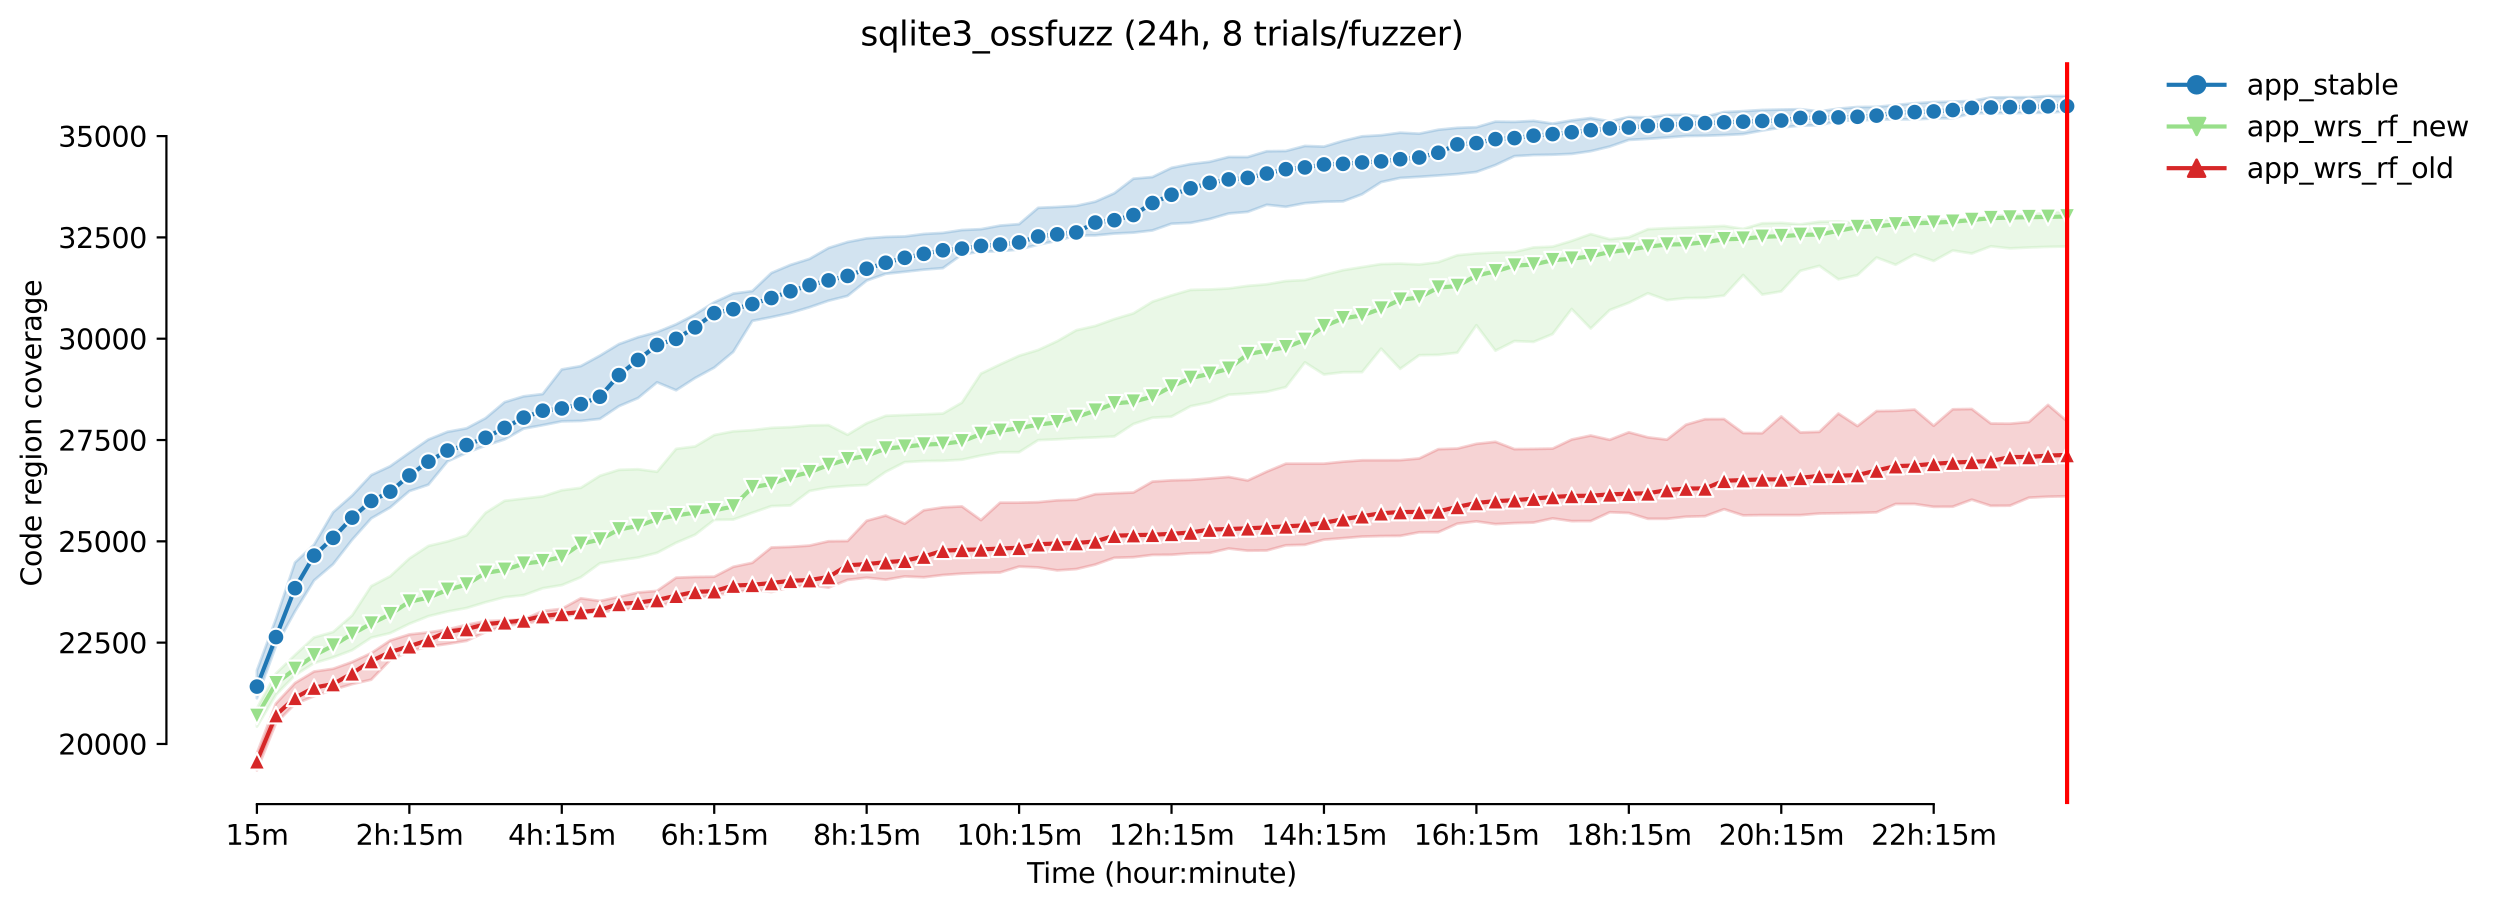<?xml version="1.0" encoding="utf-8" standalone="no"?>
<!DOCTYPE svg PUBLIC "-//W3C//DTD SVG 1.1//EN"
  "http://www.w3.org/Graphics/SVG/1.1/DTD/svg11.dtd">
<svg height="325.986pt" version="1.1" viewBox="0 0 896.754 325.986" width="896.754pt" xmlns="http://www.w3.org/2000/svg" xmlns:xlink="http://www.w3.org/1999/xlink">
 <defs>
  <style type="text/css">*{stroke-linecap:butt;stroke-linejoin:round;}</style>
 </defs>
 <g id="figure_1">
  <g id="patch_1">
   <path d="M 0 325.986 
L 896.754 325.986 
L 896.754 0 
L 0 0 
z
" style="fill:#ffffff;"/>
  </g>
  <g id="axes_1">
   <g id="patch_2">
    <path d="M 59.691 288.43 
L 773.931 288.43 
L 773.931 22.318 
L 59.691 22.318 
z
" style="fill:#ffffff;"/>
   </g>
   <g id="PolyCollection_1">
    <defs>
     <path d="M 92.156 -85.483 
L 92.156 -75.538 
L 98.991 -94.292 
L 105.826 -106.705 
L 112.661 -117.796 
L 119.495 -123.625 
L 126.33 -132.39 
L 133.165 -140.051 
L 140 -143.99 
L 146.835 -149.833 
L 153.67 -152.13 
L 160.504 -160.474 
L 167.339 -163.57 
L 174.174 -166.157 
L 181.009 -168.381 
L 187.844 -172.233 
L 194.679 -173.483 
L 201.513 -174.849 
L 208.348 -174.995 
L 215.183 -175.736 
L 222.018 -180.3 
L 228.853 -183.193 
L 235.688 -188.847 
L 242.522 -185.998 
L 249.357 -190.403 
L 256.192 -194.124 
L 263.027 -199.793 
L 269.862 -210.898 
L 276.697 -212.221 
L 283.531 -213.733 
L 290.366 -215.768 
L 297.201 -218.123 
L 304.036 -219.852 
L 310.871 -225.332 
L 317.706 -227.774 
L 324.54 -228.501 
L 331.375 -229.272 
L 338.21 -229.809 
L 345.045 -234.679 
L 351.88 -235.74 
L 358.715 -235.871 
L 365.549 -236.481 
L 372.384 -238.226 
L 379.219 -239.636 
L 386.054 -241.489 
L 392.889 -241.554 
L 399.724 -242.215 
L 406.558 -242.543 
L 413.393 -243.328 
L 420.228 -245.741 
L 427.063 -246.061 
L 433.898 -247.427 
L 440.733 -249.404 
L 447.567 -249.985 
L 454.402 -252.529 
L 461.237 -251.802 
L 468.072 -253.11 
L 474.907 -253.612 
L 481.742 -253.765 
L 488.576 -256.308 
L 495.411 -260.669 
L 502.246 -262.159 
L 509.081 -262.559 
L 515.916 -263.038 
L 522.751 -263.547 
L 529.585 -264.303 
L 536.42 -266.781 
L 543.255 -269.987 
L 550.09 -270.379 
L 556.925 -270.495 
L 563.76 -270.786 
L 570.594 -271.76 
L 577.429 -273.417 
L 584.264 -275.801 
L 591.099 -276.193 
L 597.934 -276.673 
L 604.769 -277.196 
L 611.603 -277.298 
L 618.438 -277.538 
L 625.273 -277.887 
L 632.108 -279.159 
L 638.943 -280.234 
L 645.778 -280.932 
L 652.612 -281.019 
L 659.447 -282.698 
L 666.282 -282.734 
L 673.117 -283.127 
L 679.952 -283.171 
L 686.787 -283.171 
L 693.621 -283.505 
L 700.456 -283.578 
L 707.291 -285.351 
L 714.126 -285.402 
L 720.961 -285.409 
L 727.796 -285.482 
L 734.63 -285.569 
L 741.465 -286.078 
L 741.465 -291.529 
L 741.465 -291.529 
L 734.63 -291.572 
L 727.796 -291.122 
L 720.961 -291.107 
L 714.126 -291.034 
L 707.291 -289.784 
L 700.456 -289.537 
L 693.621 -289.363 
L 686.787 -288.941 
L 679.952 -288.308 
L 673.117 -287.648 
L 666.282 -287.604 
L 659.447 -287.008 
L 652.612 -286.027 
L 645.778 -286.819 
L 638.943 -286.688 
L 632.108 -286.543 
L 625.273 -286.107 
L 618.438 -285.772 
L 611.603 -284.159 
L 604.769 -284.828 
L 597.934 -284.74 
L 591.099 -283.884 
L 584.264 -284.028 
L 577.429 -282.487 
L 570.594 -283.65 
L 563.76 -282.797 
L 556.925 -281.651 
L 550.09 -282.633 
L 543.255 -282.262 
L 536.42 -282.357 
L 529.585 -280.351 
L 522.751 -280.133 
L 515.916 -279.449 
L 509.081 -278.042 
L 502.246 -278.388 
L 495.411 -277.472 
L 488.576 -277.08 
L 481.742 -275.467 
L 474.907 -273.4 
L 468.072 -273.635 
L 461.237 -271.833 
L 454.402 -271.731 
L 447.567 -269.674 
L 440.733 -269.681 
L 433.898 -267.952 
L 427.063 -267.138 
L 420.228 -265.786 
L 413.393 -262.486 
L 406.558 -261.89 
L 399.724 -256.672 
L 392.889 -253.648 
L 386.054 -252.151 
L 379.219 -251.744 
L 372.384 -251.439 
L 365.549 -245.595 
L 358.715 -245.058 
L 351.88 -243.778 
L 345.045 -243.473 
L 338.21 -242.441 
L 331.375 -242.063 
L 324.54 -241.176 
L 317.706 -241.002 
L 310.871 -240.493 
L 304.036 -239.171 
L 297.201 -237.048 
L 290.366 -233.124 
L 283.531 -230.965 
L 276.697 -228.064 
L 269.862 -221.589 
L 263.027 -220.681 
L 256.192 -217.556 
L 249.357 -213.224 
L 242.522 -209.648 
L 235.688 -206.872 
L 228.853 -205.026 
L 222.018 -202.555 
L 215.183 -198.412 
L 208.348 -194.676 
L 201.513 -193.47 
L 194.679 -184.647 
L 187.844 -183.818 
L 181.009 -181.739 
L 174.174 -175.983 
L 167.339 -172.335 
L 160.504 -171.085 
L 153.67 -168.337 
L 146.835 -163.613 
L 140 -158.773 
L 133.165 -155.575 
L 126.33 -148.263 
L 119.495 -142.246 
L 112.661 -130.587 
L 105.826 -124.236 
L 98.991 -104.002 
L 92.156 -85.483 
z
" id="m07dbfe9f18" style="stroke:#1f77b4;stroke-opacity:0.2;"/>
    </defs>
    <g clip-path="url(#p5b10374a93)">
     <use style="fill:#1f77b4;fill-opacity:0.2;stroke:#1f77b4;stroke-opacity:0.2;" x="0" xlink:href="#m07dbfe9f18" y="325.986"/>
    </g>
   </g>
   <g id="PolyCollection_2">
    <defs>
     <path d="M 92.156 -71.936 
L 92.156 -65.336 
L 98.991 -76.762 
L 105.826 -83.782 
L 112.661 -88.129 
L 119.495 -90.178 
L 126.33 -92.78 
L 133.165 -97.262 
L 140 -98.9 
L 146.835 -102.243 
L 153.67 -104.961 
L 160.504 -106.633 
L 167.339 -107.883 
L 174.174 -109.969 
L 181.009 -111.778 
L 187.844 -112.491 
L 194.679 -114.976 
L 201.513 -116.096 
L 208.348 -118.93 
L 215.183 -123.923 
L 222.018 -125.021 
L 228.853 -125.98 
L 235.688 -127.681 
L 242.522 -131.3 
L 249.357 -134.193 
L 256.192 -139.498 
L 263.027 -139.615 
L 269.862 -142.057 
L 276.697 -144.44 
L 283.531 -144.688 
L 290.366 -149.862 
L 297.201 -151.156 
L 304.036 -151.694 
L 310.871 -152.028 
L 317.706 -156.738 
L 324.54 -160.226 
L 331.375 -160.604 
L 338.21 -160.692 
L 345.045 -161.084 
L 351.88 -162.588 
L 358.715 -163.759 
L 365.549 -163.788 
L 372.384 -168.105 
L 379.219 -168.396 
L 386.054 -168.817 
L 392.889 -169.093 
L 399.724 -169.428 
L 406.558 -173.905 
L 413.393 -176.165 
L 420.228 -176.55 
L 427.063 -180.286 
L 433.898 -181.652 
L 440.733 -184.399 
L 447.567 -184.821 
L 454.402 -185.446 
L 461.237 -187.132 
L 468.072 -196.014 
L 474.907 -191.653 
L 481.742 -192.467 
L 488.576 -192.51 
L 495.411 -200.919 
L 502.246 -193.673 
L 509.081 -198.572 
L 515.916 -198.688 
L 522.751 -199.473 
L 529.585 -209.319 
L 536.42 -200.2 
L 543.255 -203.644 
L 550.09 -203.354 
L 556.925 -206.16 
L 563.76 -215.138 
L 570.594 -208.151 
L 577.429 -214.787 
L 584.264 -217.381 
L 591.099 -220.79 
L 597.934 -218.326 
L 604.769 -219.067 
L 611.603 -219.169 
L 618.438 -219.954 
L 625.273 -227.331 
L 632.108 -220.318 
L 638.943 -221.466 
L 645.778 -228.846 
L 652.612 -230.623 
L 659.447 -225.783 
L 666.282 -227.309 
L 673.117 -233.614 
L 679.952 -231.03 
L 686.787 -234.743 
L 693.621 -232.382 
L 700.456 -236.133 
L 707.291 -235.057 
L 714.126 -237.637 
L 720.961 -236.888 
L 727.796 -237.208 
L 734.63 -237.441 
L 741.465 -237.557 
L 741.465 -250.029 
L 741.465 -250.029 
L 734.63 -249.724 
L 727.796 -249.04 
L 720.961 -248.924 
L 714.126 -248.532 
L 707.291 -247.643 
L 700.456 -247.131 
L 693.621 -247.296 
L 686.787 -247.093 
L 679.952 -247.093 
L 673.117 -247.049 
L 666.282 -245.995 
L 659.447 -246.584 
L 652.612 -246.438 
L 645.778 -245.511 
L 638.943 -246.046 
L 632.108 -245.886 
L 625.273 -243.881 
L 618.438 -244.941 
L 611.603 -244.607 
L 604.769 -244.36 
L 597.934 -244.142 
L 591.099 -243.778 
L 584.264 -240.886 
L 577.429 -240.181 
L 570.594 -242.034 
L 563.76 -239.57 
L 556.925 -237.513 
L 550.09 -237.223 
L 543.255 -235.595 
L 536.42 -235.435 
L 529.585 -235.086 
L 522.751 -234.432 
L 515.916 -231.939 
L 509.081 -231.11 
L 502.246 -231.423 
L 495.411 -231.263 
L 488.576 -230.173 
L 481.742 -229.068 
L 474.907 -227.353 
L 468.072 -225.536 
L 461.237 -225.187 
L 454.402 -224.01 
L 447.567 -223.443 
L 440.733 -222.512 
L 433.898 -222.149 
L 427.063 -222.004 
L 420.228 -220.027 
L 413.393 -217.774 
L 406.558 -213.573 
L 399.724 -211.539 
L 392.889 -209.067 
L 386.054 -207.526 
L 379.219 -203.601 
L 372.384 -200.433 
L 365.549 -198.368 
L 358.715 -195.258 
L 351.88 -191.973 
L 345.045 -181.565 
L 338.21 -177.64 
L 331.375 -177.364 
L 324.54 -177.117 
L 317.706 -176.826 
L 310.871 -174.195 
L 304.036 -170.038 
L 297.201 -173.498 
L 290.366 -173.396 
L 283.531 -172.771 
L 276.697 -172.509 
L 269.862 -171.681 
L 263.027 -171.259 
L 256.192 -169.936 
L 249.357 -165.852 
L 242.522 -164.98 
L 235.688 -156.766 
L 228.853 -157.668 
L 222.018 -157.45 
L 215.183 -155.313 
L 208.348 -151.011 
L 201.513 -150.124 
L 194.679 -147.929 
L 187.844 -147.144 
L 181.009 -146.345 
L 174.174 -142.037 
L 167.339 -133.96 
L 160.504 -131.765 
L 153.67 -130.152 
L 146.835 -125.66 
L 140 -119.308 
L 133.165 -115.747 
L 126.33 -105.252 
L 119.495 -99.278 
L 112.661 -97.359 
L 105.826 -91.036 
L 98.991 -84.407 
L 92.156 -71.936 
z
" id="m473a9fe3e1" style="stroke:#98df8a;stroke-opacity:0.2;"/>
    </defs>
    <g clip-path="url(#p5b10374a93)">
     <use style="fill:#98df8a;fill-opacity:0.2;stroke:#98df8a;stroke-opacity:0.2;" x="0" xlink:href="#m473a9fe3e1" y="325.986"/>
    </g>
   </g>
   <g id="PolyCollection_3">
    <defs>
     <path d="M 92.156 -55.772 
L 92.156 -49.652 
L 98.991 -66.587 
L 105.826 -73.506 
L 112.661 -76.267 
L 119.495 -78.55 
L 126.33 -80.614 
L 133.165 -82.183 
L 140 -89.248 
L 146.835 -92.359 
L 153.67 -94.059 
L 160.504 -95.004 
L 167.339 -96.109 
L 174.174 -99.249 
L 181.009 -101.443 
L 187.844 -102.228 
L 194.679 -103.377 
L 201.513 -104.758 
L 208.348 -105.92 
L 215.183 -106.444 
L 222.018 -106.894 
L 228.853 -108.028 
L 235.688 -108.261 
L 242.522 -110.492 
L 249.357 -111.386 
L 256.192 -112.493 
L 263.027 -113.363 
L 269.862 -114.482 
L 276.697 -113.639 
L 283.531 -115.323 
L 290.366 -116.139 
L 297.201 -115.223 
L 304.036 -117.985 
L 310.871 -118.77 
L 317.706 -118.058 
L 324.54 -119.216 
L 331.375 -118.916 
L 338.21 -119.73 
L 345.045 -120.224 
L 351.88 -120.5 
L 358.715 -120.631 
L 365.549 -122.746 
L 372.384 -122.455 
L 379.219 -121.387 
L 386.054 -121.852 
L 392.889 -123.477 
L 399.724 -125.922 
L 406.558 -126.111 
L 413.393 -126.939 
L 420.228 -126.997 
L 427.063 -127.521 
L 433.898 -127.652 
L 440.733 -129.229 
L 447.567 -128.451 
L 454.402 -128.524 
L 461.237 -130.392 
L 468.072 -130.564 
L 474.907 -132.412 
L 481.742 -132.943 
L 488.576 -133.517 
L 495.411 -133.698 
L 502.246 -133.771 
L 509.081 -135.065 
L 515.916 -135.094 
L 522.751 -138.159 
L 529.585 -138.961 
L 536.42 -137.987 
L 543.255 -138.35 
L 550.09 -138.539 
L 556.925 -140.042 
L 563.76 -139.062 
L 570.594 -139.077 
L 577.429 -142.246 
L 584.264 -141.984 
L 591.099 -139.891 
L 597.934 -139.891 
L 604.769 -140.647 
L 611.603 -140.821 
L 618.438 -143.337 
L 625.273 -141.126 
L 632.108 -141.214 
L 638.943 -141.214 
L 645.778 -141.214 
L 652.612 -141.78 
L 659.447 -141.882 
L 666.282 -141.998 
L 673.117 -142.202 
L 679.952 -145.203 
L 686.787 -145.198 
L 693.621 -144.193 
L 700.456 -144.237 
L 707.291 -146.759 
L 714.126 -144.542 
L 720.961 -144.6 
L 727.796 -147.478 
L 734.63 -147.823 
L 741.465 -147.965 
L 741.465 -174.886 
L 741.465 -174.886 
L 734.63 -180.751 
L 727.796 -174.631 
L 720.961 -174.006 
L 714.126 -174.077 
L 707.291 -179.283 
L 700.456 -179.167 
L 693.621 -173.272 
L 686.787 -179.065 
L 679.952 -178.629 
L 673.117 -178.527 
L 666.282 -173.156 
L 659.447 -177.64 
L 652.612 -171.085 
L 645.778 -170.859 
L 638.943 -176.608 
L 632.108 -170.585 
L 625.273 -170.661 
L 618.438 -175.663 
L 611.603 -175.62 
L 604.769 -173.643 
L 597.934 -168.287 
L 591.099 -169.112 
L 584.264 -170.925 
L 577.429 -168.236 
L 570.594 -169.762 
L 563.76 -168.323 
L 556.925 -165.074 
L 550.09 -164.958 
L 543.255 -164.878 
L 536.42 -167.509 
L 529.585 -166.782 
L 522.751 -165.096 
L 515.916 -164.863 
L 509.081 -161.535 
L 502.246 -160.924 
L 495.411 -160.881 
L 488.576 -160.881 
L 481.742 -160.372 
L 474.907 -159.674 
L 468.072 -159.674 
L 461.237 -159.659 
L 454.402 -156.825 
L 447.567 -153.636 
L 440.733 -154.906 
L 433.898 -154.354 
L 427.063 -153.86 
L 420.228 -153.685 
L 413.393 -153.235 
L 406.558 -149.325 
L 399.724 -149.063 
L 392.889 -148.729 
L 386.054 -146.737 
L 379.219 -146.519 
L 372.384 -145.85 
L 365.549 -145.691 
L 358.715 -145.676 
L 351.88 -139.433 
L 345.045 -144.339 
L 338.21 -144.004 
L 331.375 -142.958 
L 324.54 -138.123 
L 317.706 -141.054 
L 310.871 -139.178 
L 304.036 -131.925 
L 297.201 -131.838 
L 290.366 -130.283 
L 283.531 -129.832 
L 276.697 -129.599 
L 269.862 -124.105 
L 263.027 -122.666 
L 256.192 -119.119 
L 249.357 -119.032 
L 242.522 -118.77 
L 235.688 -114.031 
L 228.853 -113.45 
L 222.018 -111.866 
L 215.183 -110.419 
L 208.348 -111.371 
L 201.513 -107.592 
L 194.679 -106.822 
L 187.844 -103.769 
L 181.009 -103.449 
L 174.174 -103.202 
L 167.339 -101.865 
L 160.504 -100.193 
L 153.67 -99.125 
L 146.835 -98.42 
L 140 -96.269 
L 133.165 -91.704 
L 126.33 -88.55 
L 119.495 -86.094 
L 112.661 -85.105 
L 105.826 -80.97 
L 98.991 -73.636 
L 92.156 -55.772 
z
" id="mab6791a9fc" style="stroke:#d62728;stroke-opacity:0.2;"/>
    </defs>
    <g clip-path="url(#p5b10374a93)">
     <use style="fill:#d62728;fill-opacity:0.2;stroke:#d62728;stroke-opacity:0.2;" x="0" xlink:href="#mab6791a9fc" y="325.986"/>
    </g>
   </g>
   <g id="matplotlib.axis_1">
    <g id="xtick_1">
     <g id="line2d_1">
      <defs>
       <path d="M 0 0 
L 0 3.5 
" id="m5c6114ee3b" style="stroke:#000000;stroke-width:0.8;"/>
      </defs>
      <g>
       <use style="stroke:#000000;stroke-width:0.8;" x="92.156" xlink:href="#m5c6114ee3b" y="288.43"/>
      </g>
     </g>
     <g id="text_1">
      <!-- 15m -->
      <g transform="translate(80.923 303.029)scale(0.1 -0.1)">
       <defs>
        <path d="M 794 531 
L 1825 531 
L 1825 4091 
L 703 3866 
L 703 4441 
L 1819 4666 
L 2450 4666 
L 2450 531 
L 3481 531 
L 3481 0 
L 794 0 
L 794 531 
z
" id="DejaVuSans-31" transform="scale(0.016)"/>
        <path d="M 691 4666 
L 3169 4666 
L 3169 4134 
L 1269 4134 
L 1269 2991 
Q 1406 3038 1543 3061 
Q 1681 3084 1819 3084 
Q 2600 3084 3056 2656 
Q 3513 2228 3513 1497 
Q 3513 744 3044 326 
Q 2575 -91 1722 -91 
Q 1428 -91 1123 -41 
Q 819 9 494 109 
L 494 744 
Q 775 591 1075 516 
Q 1375 441 1709 441 
Q 2250 441 2565 725 
Q 2881 1009 2881 1497 
Q 2881 1984 2565 2268 
Q 2250 2553 1709 2553 
Q 1456 2553 1204 2497 
Q 953 2441 691 2322 
L 691 4666 
z
" id="DejaVuSans-35" transform="scale(0.016)"/>
        <path d="M 3328 2828 
Q 3544 3216 3844 3400 
Q 4144 3584 4550 3584 
Q 5097 3584 5394 3201 
Q 5691 2819 5691 2113 
L 5691 0 
L 5113 0 
L 5113 2094 
Q 5113 2597 4934 2840 
Q 4756 3084 4391 3084 
Q 3944 3084 3684 2787 
Q 3425 2491 3425 1978 
L 3425 0 
L 2847 0 
L 2847 2094 
Q 2847 2600 2669 2842 
Q 2491 3084 2119 3084 
Q 1678 3084 1418 2786 
Q 1159 2488 1159 1978 
L 1159 0 
L 581 0 
L 581 3500 
L 1159 3500 
L 1159 2956 
Q 1356 3278 1631 3431 
Q 1906 3584 2284 3584 
Q 2666 3584 2933 3390 
Q 3200 3197 3328 2828 
z
" id="DejaVuSans-6d" transform="scale(0.016)"/>
       </defs>
       <use xlink:href="#DejaVuSans-31"/>
       <use x="63.623" xlink:href="#DejaVuSans-35"/>
       <use x="127.246" xlink:href="#DejaVuSans-6d"/>
      </g>
     </g>
    </g>
    <g id="xtick_2">
     <g id="line2d_2">
      <g>
       <use style="stroke:#000000;stroke-width:0.8;" x="146.835" xlink:href="#m5c6114ee3b" y="288.43"/>
      </g>
     </g>
     <g id="text_2">
      <!-- 2h:15m -->
      <g transform="translate(127.568 303.029)scale(0.1 -0.1)">
       <defs>
        <path d="M 1228 531 
L 3431 531 
L 3431 0 
L 469 0 
L 469 531 
Q 828 903 1448 1529 
Q 2069 2156 2228 2338 
Q 2531 2678 2651 2914 
Q 2772 3150 2772 3378 
Q 2772 3750 2511 3984 
Q 2250 4219 1831 4219 
Q 1534 4219 1204 4116 
Q 875 4013 500 3803 
L 500 4441 
Q 881 4594 1212 4672 
Q 1544 4750 1819 4750 
Q 2544 4750 2975 4387 
Q 3406 4025 3406 3419 
Q 3406 3131 3298 2873 
Q 3191 2616 2906 2266 
Q 2828 2175 2409 1742 
Q 1991 1309 1228 531 
z
" id="DejaVuSans-32" transform="scale(0.016)"/>
        <path d="M 3513 2113 
L 3513 0 
L 2938 0 
L 2938 2094 
Q 2938 2591 2744 2837 
Q 2550 3084 2163 3084 
Q 1697 3084 1428 2787 
Q 1159 2491 1159 1978 
L 1159 0 
L 581 0 
L 581 4863 
L 1159 4863 
L 1159 2956 
Q 1366 3272 1645 3428 
Q 1925 3584 2291 3584 
Q 2894 3584 3203 3211 
Q 3513 2838 3513 2113 
z
" id="DejaVuSans-68" transform="scale(0.016)"/>
        <path d="M 750 794 
L 1409 794 
L 1409 0 
L 750 0 
L 750 794 
z
M 750 3309 
L 1409 3309 
L 1409 2516 
L 750 2516 
L 750 3309 
z
" id="DejaVuSans-3a" transform="scale(0.016)"/>
       </defs>
       <use xlink:href="#DejaVuSans-32"/>
       <use x="63.623" xlink:href="#DejaVuSans-68"/>
       <use x="127.002" xlink:href="#DejaVuSans-3a"/>
       <use x="160.693" xlink:href="#DejaVuSans-31"/>
       <use x="224.316" xlink:href="#DejaVuSans-35"/>
       <use x="287.939" xlink:href="#DejaVuSans-6d"/>
      </g>
     </g>
    </g>
    <g id="xtick_3">
     <g id="line2d_3">
      <g>
       <use style="stroke:#000000;stroke-width:0.8;" x="201.513" xlink:href="#m5c6114ee3b" y="288.43"/>
      </g>
     </g>
     <g id="text_3">
      <!-- 4h:15m -->
      <g transform="translate(182.246 303.029)scale(0.1 -0.1)">
       <defs>
        <path d="M 2419 4116 
L 825 1625 
L 2419 1625 
L 2419 4116 
z
M 2253 4666 
L 3047 4666 
L 3047 1625 
L 3713 1625 
L 3713 1100 
L 3047 1100 
L 3047 0 
L 2419 0 
L 2419 1100 
L 313 1100 
L 313 1709 
L 2253 4666 
z
" id="DejaVuSans-34" transform="scale(0.016)"/>
       </defs>
       <use xlink:href="#DejaVuSans-34"/>
       <use x="63.623" xlink:href="#DejaVuSans-68"/>
       <use x="127.002" xlink:href="#DejaVuSans-3a"/>
       <use x="160.693" xlink:href="#DejaVuSans-31"/>
       <use x="224.316" xlink:href="#DejaVuSans-35"/>
       <use x="287.939" xlink:href="#DejaVuSans-6d"/>
      </g>
     </g>
    </g>
    <g id="xtick_4">
     <g id="line2d_4">
      <g>
       <use style="stroke:#000000;stroke-width:0.8;" x="256.192" xlink:href="#m5c6114ee3b" y="288.43"/>
      </g>
     </g>
     <g id="text_4">
      <!-- 6h:15m -->
      <g transform="translate(236.925 303.029)scale(0.1 -0.1)">
       <defs>
        <path d="M 2113 2584 
Q 1688 2584 1439 2293 
Q 1191 2003 1191 1497 
Q 1191 994 1439 701 
Q 1688 409 2113 409 
Q 2538 409 2786 701 
Q 3034 994 3034 1497 
Q 3034 2003 2786 2293 
Q 2538 2584 2113 2584 
z
M 3366 4563 
L 3366 3988 
Q 3128 4100 2886 4159 
Q 2644 4219 2406 4219 
Q 1781 4219 1451 3797 
Q 1122 3375 1075 2522 
Q 1259 2794 1537 2939 
Q 1816 3084 2150 3084 
Q 2853 3084 3261 2657 
Q 3669 2231 3669 1497 
Q 3669 778 3244 343 
Q 2819 -91 2113 -91 
Q 1303 -91 875 529 
Q 447 1150 447 2328 
Q 447 3434 972 4092 
Q 1497 4750 2381 4750 
Q 2619 4750 2861 4703 
Q 3103 4656 3366 4563 
z
" id="DejaVuSans-36" transform="scale(0.016)"/>
       </defs>
       <use xlink:href="#DejaVuSans-36"/>
       <use x="63.623" xlink:href="#DejaVuSans-68"/>
       <use x="127.002" xlink:href="#DejaVuSans-3a"/>
       <use x="160.693" xlink:href="#DejaVuSans-31"/>
       <use x="224.316" xlink:href="#DejaVuSans-35"/>
       <use x="287.939" xlink:href="#DejaVuSans-6d"/>
      </g>
     </g>
    </g>
    <g id="xtick_5">
     <g id="line2d_5">
      <g>
       <use style="stroke:#000000;stroke-width:0.8;" x="310.871" xlink:href="#m5c6114ee3b" y="288.43"/>
      </g>
     </g>
     <g id="text_5">
      <!-- 8h:15m -->
      <g transform="translate(291.604 303.029)scale(0.1 -0.1)">
       <defs>
        <path d="M 2034 2216 
Q 1584 2216 1326 1975 
Q 1069 1734 1069 1313 
Q 1069 891 1326 650 
Q 1584 409 2034 409 
Q 2484 409 2743 651 
Q 3003 894 3003 1313 
Q 3003 1734 2745 1975 
Q 2488 2216 2034 2216 
z
M 1403 2484 
Q 997 2584 770 2862 
Q 544 3141 544 3541 
Q 544 4100 942 4425 
Q 1341 4750 2034 4750 
Q 2731 4750 3128 4425 
Q 3525 4100 3525 3541 
Q 3525 3141 3298 2862 
Q 3072 2584 2669 2484 
Q 3125 2378 3379 2068 
Q 3634 1759 3634 1313 
Q 3634 634 3220 271 
Q 2806 -91 2034 -91 
Q 1263 -91 848 271 
Q 434 634 434 1313 
Q 434 1759 690 2068 
Q 947 2378 1403 2484 
z
M 1172 3481 
Q 1172 3119 1398 2916 
Q 1625 2713 2034 2713 
Q 2441 2713 2670 2916 
Q 2900 3119 2900 3481 
Q 2900 3844 2670 4047 
Q 2441 4250 2034 4250 
Q 1625 4250 1398 4047 
Q 1172 3844 1172 3481 
z
" id="DejaVuSans-38" transform="scale(0.016)"/>
       </defs>
       <use xlink:href="#DejaVuSans-38"/>
       <use x="63.623" xlink:href="#DejaVuSans-68"/>
       <use x="127.002" xlink:href="#DejaVuSans-3a"/>
       <use x="160.693" xlink:href="#DejaVuSans-31"/>
       <use x="224.316" xlink:href="#DejaVuSans-35"/>
       <use x="287.939" xlink:href="#DejaVuSans-6d"/>
      </g>
     </g>
    </g>
    <g id="xtick_6">
     <g id="line2d_6">
      <g>
       <use style="stroke:#000000;stroke-width:0.8;" x="365.549" xlink:href="#m5c6114ee3b" y="288.43"/>
      </g>
     </g>
     <g id="text_6">
      <!-- 10h:15m -->
      <g transform="translate(343.101 303.029)scale(0.1 -0.1)">
       <defs>
        <path d="M 2034 4250 
Q 1547 4250 1301 3770 
Q 1056 3291 1056 2328 
Q 1056 1369 1301 889 
Q 1547 409 2034 409 
Q 2525 409 2770 889 
Q 3016 1369 3016 2328 
Q 3016 3291 2770 3770 
Q 2525 4250 2034 4250 
z
M 2034 4750 
Q 2819 4750 3233 4129 
Q 3647 3509 3647 2328 
Q 3647 1150 3233 529 
Q 2819 -91 2034 -91 
Q 1250 -91 836 529 
Q 422 1150 422 2328 
Q 422 3509 836 4129 
Q 1250 4750 2034 4750 
z
" id="DejaVuSans-30" transform="scale(0.016)"/>
       </defs>
       <use xlink:href="#DejaVuSans-31"/>
       <use x="63.623" xlink:href="#DejaVuSans-30"/>
       <use x="127.246" xlink:href="#DejaVuSans-68"/>
       <use x="190.625" xlink:href="#DejaVuSans-3a"/>
       <use x="224.316" xlink:href="#DejaVuSans-31"/>
       <use x="287.939" xlink:href="#DejaVuSans-35"/>
       <use x="351.562" xlink:href="#DejaVuSans-6d"/>
      </g>
     </g>
    </g>
    <g id="xtick_7">
     <g id="line2d_7">
      <g>
       <use style="stroke:#000000;stroke-width:0.8;" x="420.228" xlink:href="#m5c6114ee3b" y="288.43"/>
      </g>
     </g>
     <g id="text_7">
      <!-- 12h:15m -->
      <g transform="translate(397.78 303.029)scale(0.1 -0.1)">
       <use xlink:href="#DejaVuSans-31"/>
       <use x="63.623" xlink:href="#DejaVuSans-32"/>
       <use x="127.246" xlink:href="#DejaVuSans-68"/>
       <use x="190.625" xlink:href="#DejaVuSans-3a"/>
       <use x="224.316" xlink:href="#DejaVuSans-31"/>
       <use x="287.939" xlink:href="#DejaVuSans-35"/>
       <use x="351.562" xlink:href="#DejaVuSans-6d"/>
      </g>
     </g>
    </g>
    <g id="xtick_8">
     <g id="line2d_8">
      <g>
       <use style="stroke:#000000;stroke-width:0.8;" x="474.907" xlink:href="#m5c6114ee3b" y="288.43"/>
      </g>
     </g>
     <g id="text_8">
      <!-- 14h:15m -->
      <g transform="translate(452.458 303.029)scale(0.1 -0.1)">
       <use xlink:href="#DejaVuSans-31"/>
       <use x="63.623" xlink:href="#DejaVuSans-34"/>
       <use x="127.246" xlink:href="#DejaVuSans-68"/>
       <use x="190.625" xlink:href="#DejaVuSans-3a"/>
       <use x="224.316" xlink:href="#DejaVuSans-31"/>
       <use x="287.939" xlink:href="#DejaVuSans-35"/>
       <use x="351.562" xlink:href="#DejaVuSans-6d"/>
      </g>
     </g>
    </g>
    <g id="xtick_9">
     <g id="line2d_9">
      <g>
       <use style="stroke:#000000;stroke-width:0.8;" x="529.585" xlink:href="#m5c6114ee3b" y="288.43"/>
      </g>
     </g>
     <g id="text_9">
      <!-- 16h:15m -->
      <g transform="translate(507.137 303.029)scale(0.1 -0.1)">
       <use xlink:href="#DejaVuSans-31"/>
       <use x="63.623" xlink:href="#DejaVuSans-36"/>
       <use x="127.246" xlink:href="#DejaVuSans-68"/>
       <use x="190.625" xlink:href="#DejaVuSans-3a"/>
       <use x="224.316" xlink:href="#DejaVuSans-31"/>
       <use x="287.939" xlink:href="#DejaVuSans-35"/>
       <use x="351.562" xlink:href="#DejaVuSans-6d"/>
      </g>
     </g>
    </g>
    <g id="xtick_10">
     <g id="line2d_10">
      <g>
       <use style="stroke:#000000;stroke-width:0.8;" x="584.264" xlink:href="#m5c6114ee3b" y="288.43"/>
      </g>
     </g>
     <g id="text_10">
      <!-- 18h:15m -->
      <g transform="translate(561.816 303.029)scale(0.1 -0.1)">
       <use xlink:href="#DejaVuSans-31"/>
       <use x="63.623" xlink:href="#DejaVuSans-38"/>
       <use x="127.246" xlink:href="#DejaVuSans-68"/>
       <use x="190.625" xlink:href="#DejaVuSans-3a"/>
       <use x="224.316" xlink:href="#DejaVuSans-31"/>
       <use x="287.939" xlink:href="#DejaVuSans-35"/>
       <use x="351.562" xlink:href="#DejaVuSans-6d"/>
      </g>
     </g>
    </g>
    <g id="xtick_11">
     <g id="line2d_11">
      <g>
       <use style="stroke:#000000;stroke-width:0.8;" x="638.943" xlink:href="#m5c6114ee3b" y="288.43"/>
      </g>
     </g>
     <g id="text_11">
      <!-- 20h:15m -->
      <g transform="translate(616.494 303.029)scale(0.1 -0.1)">
       <use xlink:href="#DejaVuSans-32"/>
       <use x="63.623" xlink:href="#DejaVuSans-30"/>
       <use x="127.246" xlink:href="#DejaVuSans-68"/>
       <use x="190.625" xlink:href="#DejaVuSans-3a"/>
       <use x="224.316" xlink:href="#DejaVuSans-31"/>
       <use x="287.939" xlink:href="#DejaVuSans-35"/>
       <use x="351.562" xlink:href="#DejaVuSans-6d"/>
      </g>
     </g>
    </g>
    <g id="xtick_12">
     <g id="line2d_12">
      <g>
       <use style="stroke:#000000;stroke-width:0.8;" x="693.621" xlink:href="#m5c6114ee3b" y="288.43"/>
      </g>
     </g>
     <g id="text_12">
      <!-- 22h:15m -->
      <g transform="translate(671.173 303.029)scale(0.1 -0.1)">
       <use xlink:href="#DejaVuSans-32"/>
       <use x="63.623" xlink:href="#DejaVuSans-32"/>
       <use x="127.246" xlink:href="#DejaVuSans-68"/>
       <use x="190.625" xlink:href="#DejaVuSans-3a"/>
       <use x="224.316" xlink:href="#DejaVuSans-31"/>
       <use x="287.939" xlink:href="#DejaVuSans-35"/>
       <use x="351.562" xlink:href="#DejaVuSans-6d"/>
      </g>
     </g>
    </g>
    <g id="text_13">
     <!-- Time (hour:minute) -->
     <g transform="translate(368.404 316.707)scale(0.1 -0.1)">
      <defs>
       <path d="M -19 4666 
L 3928 4666 
L 3928 4134 
L 2272 4134 
L 2272 0 
L 1638 0 
L 1638 4134 
L -19 4134 
L -19 4666 
z
" id="DejaVuSans-54" transform="scale(0.016)"/>
       <path d="M 603 3500 
L 1178 3500 
L 1178 0 
L 603 0 
L 603 3500 
z
M 603 4863 
L 1178 4863 
L 1178 4134 
L 603 4134 
L 603 4863 
z
" id="DejaVuSans-69" transform="scale(0.016)"/>
       <path d="M 3597 1894 
L 3597 1613 
L 953 1613 
Q 991 1019 1311 708 
Q 1631 397 2203 397 
Q 2534 397 2845 478 
Q 3156 559 3463 722 
L 3463 178 
Q 3153 47 2828 -22 
Q 2503 -91 2169 -91 
Q 1331 -91 842 396 
Q 353 884 353 1716 
Q 353 2575 817 3079 
Q 1281 3584 2069 3584 
Q 2775 3584 3186 3129 
Q 3597 2675 3597 1894 
z
M 3022 2063 
Q 3016 2534 2758 2815 
Q 2500 3097 2075 3097 
Q 1594 3097 1305 2825 
Q 1016 2553 972 2059 
L 3022 2063 
z
" id="DejaVuSans-65" transform="scale(0.016)"/>
       <path id="DejaVuSans-20" transform="scale(0.016)"/>
       <path d="M 1984 4856 
Q 1566 4138 1362 3434 
Q 1159 2731 1159 2009 
Q 1159 1288 1364 580 
Q 1569 -128 1984 -844 
L 1484 -844 
Q 1016 -109 783 600 
Q 550 1309 550 2009 
Q 550 2706 781 3412 
Q 1013 4119 1484 4856 
L 1984 4856 
z
" id="DejaVuSans-28" transform="scale(0.016)"/>
       <path d="M 1959 3097 
Q 1497 3097 1228 2736 
Q 959 2375 959 1747 
Q 959 1119 1226 758 
Q 1494 397 1959 397 
Q 2419 397 2687 759 
Q 2956 1122 2956 1747 
Q 2956 2369 2687 2733 
Q 2419 3097 1959 3097 
z
M 1959 3584 
Q 2709 3584 3137 3096 
Q 3566 2609 3566 1747 
Q 3566 888 3137 398 
Q 2709 -91 1959 -91 
Q 1206 -91 779 398 
Q 353 888 353 1747 
Q 353 2609 779 3096 
Q 1206 3584 1959 3584 
z
" id="DejaVuSans-6f" transform="scale(0.016)"/>
       <path d="M 544 1381 
L 544 3500 
L 1119 3500 
L 1119 1403 
Q 1119 906 1312 657 
Q 1506 409 1894 409 
Q 2359 409 2629 706 
Q 2900 1003 2900 1516 
L 2900 3500 
L 3475 3500 
L 3475 0 
L 2900 0 
L 2900 538 
Q 2691 219 2414 64 
Q 2138 -91 1772 -91 
Q 1169 -91 856 284 
Q 544 659 544 1381 
z
M 1991 3584 
L 1991 3584 
z
" id="DejaVuSans-75" transform="scale(0.016)"/>
       <path d="M 2631 2963 
Q 2534 3019 2420 3045 
Q 2306 3072 2169 3072 
Q 1681 3072 1420 2755 
Q 1159 2438 1159 1844 
L 1159 0 
L 581 0 
L 581 3500 
L 1159 3500 
L 1159 2956 
Q 1341 3275 1631 3429 
Q 1922 3584 2338 3584 
Q 2397 3584 2469 3576 
Q 2541 3569 2628 3553 
L 2631 2963 
z
" id="DejaVuSans-72" transform="scale(0.016)"/>
       <path d="M 3513 2113 
L 3513 0 
L 2938 0 
L 2938 2094 
Q 2938 2591 2744 2837 
Q 2550 3084 2163 3084 
Q 1697 3084 1428 2787 
Q 1159 2491 1159 1978 
L 1159 0 
L 581 0 
L 581 3500 
L 1159 3500 
L 1159 2956 
Q 1366 3272 1645 3428 
Q 1925 3584 2291 3584 
Q 2894 3584 3203 3211 
Q 3513 2838 3513 2113 
z
" id="DejaVuSans-6e" transform="scale(0.016)"/>
       <path d="M 1172 4494 
L 1172 3500 
L 2356 3500 
L 2356 3053 
L 1172 3053 
L 1172 1153 
Q 1172 725 1289 603 
Q 1406 481 1766 481 
L 2356 481 
L 2356 0 
L 1766 0 
Q 1100 0 847 248 
Q 594 497 594 1153 
L 594 3053 
L 172 3053 
L 172 3500 
L 594 3500 
L 594 4494 
L 1172 4494 
z
" id="DejaVuSans-74" transform="scale(0.016)"/>
       <path d="M 513 4856 
L 1013 4856 
Q 1481 4119 1714 3412 
Q 1947 2706 1947 2009 
Q 1947 1309 1714 600 
Q 1481 -109 1013 -844 
L 513 -844 
Q 928 -128 1133 580 
Q 1338 1288 1338 2009 
Q 1338 2731 1133 3434 
Q 928 4138 513 4856 
z
" id="DejaVuSans-29" transform="scale(0.016)"/>
      </defs>
      <use xlink:href="#DejaVuSans-54"/>
      <use x="57.959" xlink:href="#DejaVuSans-69"/>
      <use x="85.742" xlink:href="#DejaVuSans-6d"/>
      <use x="183.154" xlink:href="#DejaVuSans-65"/>
      <use x="244.678" xlink:href="#DejaVuSans-20"/>
      <use x="276.465" xlink:href="#DejaVuSans-28"/>
      <use x="315.479" xlink:href="#DejaVuSans-68"/>
      <use x="378.857" xlink:href="#DejaVuSans-6f"/>
      <use x="440.039" xlink:href="#DejaVuSans-75"/>
      <use x="503.418" xlink:href="#DejaVuSans-72"/>
      <use x="542.781" xlink:href="#DejaVuSans-3a"/>
      <use x="576.473" xlink:href="#DejaVuSans-6d"/>
      <use x="673.885" xlink:href="#DejaVuSans-69"/>
      <use x="701.668" xlink:href="#DejaVuSans-6e"/>
      <use x="765.047" xlink:href="#DejaVuSans-75"/>
      <use x="828.426" xlink:href="#DejaVuSans-74"/>
      <use x="867.635" xlink:href="#DejaVuSans-65"/>
      <use x="929.158" xlink:href="#DejaVuSans-29"/>
     </g>
    </g>
   </g>
   <g id="matplotlib.axis_2">
    <g id="ytick_1">
     <g id="line2d_13">
      <defs>
       <path d="M 0 0 
L -3.5 0 
" id="m290f09521b" style="stroke:#000000;stroke-width:0.8;"/>
      </defs>
      <g>
       <use style="stroke:#000000;stroke-width:0.8;" x="59.691" xlink:href="#m290f09521b" y="266.857"/>
      </g>
     </g>
     <g id="text_14">
      <!-- 20000 -->
      <g transform="translate(20.878 270.656)scale(0.1 -0.1)">
       <use xlink:href="#DejaVuSans-32"/>
       <use x="63.623" xlink:href="#DejaVuSans-30"/>
       <use x="127.246" xlink:href="#DejaVuSans-30"/>
       <use x="190.869" xlink:href="#DejaVuSans-30"/>
       <use x="254.492" xlink:href="#DejaVuSans-30"/>
      </g>
     </g>
    </g>
    <g id="ytick_2">
     <g id="line2d_14">
      <g>
       <use style="stroke:#000000;stroke-width:0.8;" x="59.691" xlink:href="#m290f09521b" y="230.517"/>
      </g>
     </g>
     <g id="text_15">
      <!-- 22500 -->
      <g transform="translate(20.878 234.316)scale(0.1 -0.1)">
       <use xlink:href="#DejaVuSans-32"/>
       <use x="63.623" xlink:href="#DejaVuSans-32"/>
       <use x="127.246" xlink:href="#DejaVuSans-35"/>
       <use x="190.869" xlink:href="#DejaVuSans-30"/>
       <use x="254.492" xlink:href="#DejaVuSans-30"/>
      </g>
     </g>
    </g>
    <g id="ytick_3">
     <g id="line2d_15">
      <g>
       <use style="stroke:#000000;stroke-width:0.8;" x="59.691" xlink:href="#m290f09521b" y="194.178"/>
      </g>
     </g>
     <g id="text_16">
      <!-- 25000 -->
      <g transform="translate(20.878 197.977)scale(0.1 -0.1)">
       <use xlink:href="#DejaVuSans-32"/>
       <use x="63.623" xlink:href="#DejaVuSans-35"/>
       <use x="127.246" xlink:href="#DejaVuSans-30"/>
       <use x="190.869" xlink:href="#DejaVuSans-30"/>
       <use x="254.492" xlink:href="#DejaVuSans-30"/>
      </g>
     </g>
    </g>
    <g id="ytick_4">
     <g id="line2d_16">
      <g>
       <use style="stroke:#000000;stroke-width:0.8;" x="59.691" xlink:href="#m290f09521b" y="157.838"/>
      </g>
     </g>
     <g id="text_17">
      <!-- 27500 -->
      <g transform="translate(20.878 161.637)scale(0.1 -0.1)">
       <defs>
        <path d="M 525 4666 
L 3525 4666 
L 3525 4397 
L 1831 0 
L 1172 0 
L 2766 4134 
L 525 4134 
L 525 4666 
z
" id="DejaVuSans-37" transform="scale(0.016)"/>
       </defs>
       <use xlink:href="#DejaVuSans-32"/>
       <use x="63.623" xlink:href="#DejaVuSans-37"/>
       <use x="127.246" xlink:href="#DejaVuSans-35"/>
       <use x="190.869" xlink:href="#DejaVuSans-30"/>
       <use x="254.492" xlink:href="#DejaVuSans-30"/>
      </g>
     </g>
    </g>
    <g id="ytick_5">
     <g id="line2d_17">
      <g>
       <use style="stroke:#000000;stroke-width:0.8;" x="59.691" xlink:href="#m290f09521b" y="121.498"/>
      </g>
     </g>
     <g id="text_18">
      <!-- 30000 -->
      <g transform="translate(20.878 125.298)scale(0.1 -0.1)">
       <defs>
        <path d="M 2597 2516 
Q 3050 2419 3304 2112 
Q 3559 1806 3559 1356 
Q 3559 666 3084 287 
Q 2609 -91 1734 -91 
Q 1441 -91 1130 -33 
Q 819 25 488 141 
L 488 750 
Q 750 597 1062 519 
Q 1375 441 1716 441 
Q 2309 441 2620 675 
Q 2931 909 2931 1356 
Q 2931 1769 2642 2001 
Q 2353 2234 1838 2234 
L 1294 2234 
L 1294 2753 
L 1863 2753 
Q 2328 2753 2575 2939 
Q 2822 3125 2822 3475 
Q 2822 3834 2567 4026 
Q 2313 4219 1838 4219 
Q 1578 4219 1281 4162 
Q 984 4106 628 3988 
L 628 4550 
Q 988 4650 1302 4700 
Q 1616 4750 1894 4750 
Q 2613 4750 3031 4423 
Q 3450 4097 3450 3541 
Q 3450 3153 3228 2886 
Q 3006 2619 2597 2516 
z
" id="DejaVuSans-33" transform="scale(0.016)"/>
       </defs>
       <use xlink:href="#DejaVuSans-33"/>
       <use x="63.623" xlink:href="#DejaVuSans-30"/>
       <use x="127.246" xlink:href="#DejaVuSans-30"/>
       <use x="190.869" xlink:href="#DejaVuSans-30"/>
       <use x="254.492" xlink:href="#DejaVuSans-30"/>
      </g>
     </g>
    </g>
    <g id="ytick_6">
     <g id="line2d_18">
      <g>
       <use style="stroke:#000000;stroke-width:0.8;" x="59.691" xlink:href="#m290f09521b" y="85.159"/>
      </g>
     </g>
     <g id="text_19">
      <!-- 32500 -->
      <g transform="translate(20.878 88.958)scale(0.1 -0.1)">
       <use xlink:href="#DejaVuSans-33"/>
       <use x="63.623" xlink:href="#DejaVuSans-32"/>
       <use x="127.246" xlink:href="#DejaVuSans-35"/>
       <use x="190.869" xlink:href="#DejaVuSans-30"/>
       <use x="254.492" xlink:href="#DejaVuSans-30"/>
      </g>
     </g>
    </g>
    <g id="ytick_7">
     <g id="line2d_19">
      <g>
       <use style="stroke:#000000;stroke-width:0.8;" x="59.691" xlink:href="#m290f09521b" y="48.819"/>
      </g>
     </g>
     <g id="text_20">
      <!-- 35000 -->
      <g transform="translate(20.878 52.618)scale(0.1 -0.1)">
       <use xlink:href="#DejaVuSans-33"/>
       <use x="63.623" xlink:href="#DejaVuSans-35"/>
       <use x="127.246" xlink:href="#DejaVuSans-30"/>
       <use x="190.869" xlink:href="#DejaVuSans-30"/>
       <use x="254.492" xlink:href="#DejaVuSans-30"/>
      </g>
     </g>
    </g>
    <g id="text_21">
     <!-- Code region coverage -->
     <g transform="translate(14.798 210.38)rotate(-90)scale(0.1 -0.1)">
      <defs>
       <path d="M 4122 4306 
L 4122 3641 
Q 3803 3938 3442 4084 
Q 3081 4231 2675 4231 
Q 1875 4231 1450 3742 
Q 1025 3253 1025 2328 
Q 1025 1406 1450 917 
Q 1875 428 2675 428 
Q 3081 428 3442 575 
Q 3803 722 4122 1019 
L 4122 359 
Q 3791 134 3420 21 
Q 3050 -91 2638 -91 
Q 1578 -91 968 557 
Q 359 1206 359 2328 
Q 359 3453 968 4101 
Q 1578 4750 2638 4750 
Q 3056 4750 3426 4639 
Q 3797 4528 4122 4306 
z
" id="DejaVuSans-43" transform="scale(0.016)"/>
       <path d="M 2906 2969 
L 2906 4863 
L 3481 4863 
L 3481 0 
L 2906 0 
L 2906 525 
Q 2725 213 2448 61 
Q 2172 -91 1784 -91 
Q 1150 -91 751 415 
Q 353 922 353 1747 
Q 353 2572 751 3078 
Q 1150 3584 1784 3584 
Q 2172 3584 2448 3432 
Q 2725 3281 2906 2969 
z
M 947 1747 
Q 947 1113 1208 752 
Q 1469 391 1925 391 
Q 2381 391 2643 752 
Q 2906 1113 2906 1747 
Q 2906 2381 2643 2742 
Q 2381 3103 1925 3103 
Q 1469 3103 1208 2742 
Q 947 2381 947 1747 
z
" id="DejaVuSans-64" transform="scale(0.016)"/>
       <path d="M 2906 1791 
Q 2906 2416 2648 2759 
Q 2391 3103 1925 3103 
Q 1463 3103 1205 2759 
Q 947 2416 947 1791 
Q 947 1169 1205 825 
Q 1463 481 1925 481 
Q 2391 481 2648 825 
Q 2906 1169 2906 1791 
z
M 3481 434 
Q 3481 -459 3084 -895 
Q 2688 -1331 1869 -1331 
Q 1566 -1331 1297 -1286 
Q 1028 -1241 775 -1147 
L 775 -588 
Q 1028 -725 1275 -790 
Q 1522 -856 1778 -856 
Q 2344 -856 2625 -561 
Q 2906 -266 2906 331 
L 2906 616 
Q 2728 306 2450 153 
Q 2172 0 1784 0 
Q 1141 0 747 490 
Q 353 981 353 1791 
Q 353 2603 747 3093 
Q 1141 3584 1784 3584 
Q 2172 3584 2450 3431 
Q 2728 3278 2906 2969 
L 2906 3500 
L 3481 3500 
L 3481 434 
z
" id="DejaVuSans-67" transform="scale(0.016)"/>
       <path d="M 3122 3366 
L 3122 2828 
Q 2878 2963 2633 3030 
Q 2388 3097 2138 3097 
Q 1578 3097 1268 2742 
Q 959 2388 959 1747 
Q 959 1106 1268 751 
Q 1578 397 2138 397 
Q 2388 397 2633 464 
Q 2878 531 3122 666 
L 3122 134 
Q 2881 22 2623 -34 
Q 2366 -91 2075 -91 
Q 1284 -91 818 406 
Q 353 903 353 1747 
Q 353 2603 823 3093 
Q 1294 3584 2113 3584 
Q 2378 3584 2631 3529 
Q 2884 3475 3122 3366 
z
" id="DejaVuSans-63" transform="scale(0.016)"/>
       <path d="M 191 3500 
L 800 3500 
L 1894 563 
L 2988 3500 
L 3597 3500 
L 2284 0 
L 1503 0 
L 191 3500 
z
" id="DejaVuSans-76" transform="scale(0.016)"/>
       <path d="M 2194 1759 
Q 1497 1759 1228 1600 
Q 959 1441 959 1056 
Q 959 750 1161 570 
Q 1363 391 1709 391 
Q 2188 391 2477 730 
Q 2766 1069 2766 1631 
L 2766 1759 
L 2194 1759 
z
M 3341 1997 
L 3341 0 
L 2766 0 
L 2766 531 
Q 2569 213 2275 61 
Q 1981 -91 1556 -91 
Q 1019 -91 701 211 
Q 384 513 384 1019 
Q 384 1609 779 1909 
Q 1175 2209 1959 2209 
L 2766 2209 
L 2766 2266 
Q 2766 2663 2505 2880 
Q 2244 3097 1772 3097 
Q 1472 3097 1187 3025 
Q 903 2953 641 2809 
L 641 3341 
Q 956 3463 1253 3523 
Q 1550 3584 1831 3584 
Q 2591 3584 2966 3190 
Q 3341 2797 3341 1997 
z
" id="DejaVuSans-61" transform="scale(0.016)"/>
      </defs>
      <use xlink:href="#DejaVuSans-43"/>
      <use x="69.824" xlink:href="#DejaVuSans-6f"/>
      <use x="131.006" xlink:href="#DejaVuSans-64"/>
      <use x="194.482" xlink:href="#DejaVuSans-65"/>
      <use x="256.006" xlink:href="#DejaVuSans-20"/>
      <use x="287.793" xlink:href="#DejaVuSans-72"/>
      <use x="326.656" xlink:href="#DejaVuSans-65"/>
      <use x="388.18" xlink:href="#DejaVuSans-67"/>
      <use x="451.656" xlink:href="#DejaVuSans-69"/>
      <use x="479.439" xlink:href="#DejaVuSans-6f"/>
      <use x="540.621" xlink:href="#DejaVuSans-6e"/>
      <use x="604" xlink:href="#DejaVuSans-20"/>
      <use x="635.787" xlink:href="#DejaVuSans-63"/>
      <use x="690.768" xlink:href="#DejaVuSans-6f"/>
      <use x="751.949" xlink:href="#DejaVuSans-76"/>
      <use x="811.129" xlink:href="#DejaVuSans-65"/>
      <use x="872.652" xlink:href="#DejaVuSans-72"/>
      <use x="913.766" xlink:href="#DejaVuSans-61"/>
      <use x="975.045" xlink:href="#DejaVuSans-67"/>
      <use x="1038.521" xlink:href="#DejaVuSans-65"/>
     </g>
    </g>
   </g>
   <g id="line2d_20">
    <path clip-path="url(#p5b10374a93)" d="M 92.156 246.281 
L 98.991 228.518 
L 105.826 210.981 
L 112.661 199.294 
L 119.495 192.927 
L 126.33 185.674 
L 133.165 179.7 
L 140 176.357 
L 146.835 170.557 
L 153.67 165.6 
L 160.504 161.603 
L 167.339 159.648 
L 174.174 157.031 
L 181.009 153.484 
L 187.844 149.8 
L 194.679 147.307 
L 201.513 146.515 
L 208.348 144.959 
L 215.183 142.306 
L 222.018 134.559 
L 228.853 129.108 
L 235.688 123.751 
L 242.522 121.542 
L 249.357 117.428 
L 256.192 112.319 
L 263.027 110.924 
L 269.862 109.07 
L 276.697 106.904 
L 283.531 104.484 
L 290.366 102.282 
L 297.201 100.574 
L 304.036 98.975 
L 310.871 96.395 
L 317.706 94.244 
L 324.54 92.47 
L 331.375 91.046 
L 338.21 89.774 
L 345.045 89.178 
L 351.88 88.204 
L 358.715 87.724 
L 365.549 86.954 
L 372.384 84.824 
L 379.219 84.054 
L 386.054 83.371 
L 392.889 79.824 
L 399.724 78.988 
L 406.558 77.135 
L 413.393 72.818 
L 420.228 69.853 
L 427.063 67.549 
L 433.898 65.586 
L 440.733 64.351 
L 447.567 63.798 
L 454.402 62.25 
L 461.237 60.688 
L 468.072 60.055 
L 474.907 58.98 
L 481.742 58.769 
L 488.576 58.275 
L 495.411 57.89 
L 502.246 57.105 
L 509.081 56.494 
L 515.916 54.786 
L 522.751 51.792 
L 529.585 51.341 
L 536.42 49.902 
L 543.255 49.539 
L 550.09 48.659 
L 556.925 48.107 
L 563.76 47.438 
L 570.594 46.697 
L 577.429 46.079 
L 584.264 45.738 
L 591.099 45.149 
L 597.934 44.836 
L 604.769 44.371 
L 611.603 44.153 
L 618.438 43.877 
L 625.273 43.644 
L 632.108 43.39 
L 638.943 43.23 
L 645.778 42.3 
L 652.612 42.227 
L 659.447 42.104 
L 666.282 41.886 
L 673.117 41.471 
L 679.952 40.374 
L 686.787 40.214 
L 693.621 39.967 
L 700.456 39.473 
L 707.291 38.709 
L 714.126 38.55 
L 720.961 38.419 
L 727.796 38.361 
L 734.63 38.128 
L 741.465 38.084 
" style="fill:none;stroke:#1f77b4;stroke-linecap:square;stroke-width:1.5;"/>
    <defs>
     <path d="M 0 3 
C 0.796 3 1.559 2.684 2.121 2.121 
C 2.684 1.559 3 0.796 3 0 
C 3 -0.796 2.684 -1.559 2.121 -2.121 
C 1.559 -2.684 0.796 -3 0 -3 
C -0.796 -3 -1.559 -2.684 -2.121 -2.121 
C -2.684 -1.559 -3 -0.796 -3 0 
C -3 0.796 -2.684 1.559 -2.121 2.121 
C -1.559 2.684 -0.796 3 0 3 
z
" id="mc8109660ac" style="stroke:#ffffff;stroke-width:0.75;"/>
    </defs>
    <g clip-path="url(#p5b10374a93)">
     <use style="fill:#1f77b4;stroke:#ffffff;stroke-width:0.75;" x="92.156" xlink:href="#mc8109660ac" y="246.281"/>
     <use style="fill:#1f77b4;stroke:#ffffff;stroke-width:0.75;" x="98.991" xlink:href="#mc8109660ac" y="228.518"/>
     <use style="fill:#1f77b4;stroke:#ffffff;stroke-width:0.75;" x="105.826" xlink:href="#mc8109660ac" y="210.981"/>
     <use style="fill:#1f77b4;stroke:#ffffff;stroke-width:0.75;" x="112.661" xlink:href="#mc8109660ac" y="199.294"/>
     <use style="fill:#1f77b4;stroke:#ffffff;stroke-width:0.75;" x="119.495" xlink:href="#mc8109660ac" y="192.927"/>
     <use style="fill:#1f77b4;stroke:#ffffff;stroke-width:0.75;" x="126.33" xlink:href="#mc8109660ac" y="185.674"/>
     <use style="fill:#1f77b4;stroke:#ffffff;stroke-width:0.75;" x="133.165" xlink:href="#mc8109660ac" y="179.7"/>
     <use style="fill:#1f77b4;stroke:#ffffff;stroke-width:0.75;" x="140" xlink:href="#mc8109660ac" y="176.357"/>
     <use style="fill:#1f77b4;stroke:#ffffff;stroke-width:0.75;" x="146.835" xlink:href="#mc8109660ac" y="170.557"/>
     <use style="fill:#1f77b4;stroke:#ffffff;stroke-width:0.75;" x="153.67" xlink:href="#mc8109660ac" y="165.6"/>
     <use style="fill:#1f77b4;stroke:#ffffff;stroke-width:0.75;" x="160.504" xlink:href="#mc8109660ac" y="161.603"/>
     <use style="fill:#1f77b4;stroke:#ffffff;stroke-width:0.75;" x="167.339" xlink:href="#mc8109660ac" y="159.648"/>
     <use style="fill:#1f77b4;stroke:#ffffff;stroke-width:0.75;" x="174.174" xlink:href="#mc8109660ac" y="157.031"/>
     <use style="fill:#1f77b4;stroke:#ffffff;stroke-width:0.75;" x="181.009" xlink:href="#mc8109660ac" y="153.484"/>
     <use style="fill:#1f77b4;stroke:#ffffff;stroke-width:0.75;" x="187.844" xlink:href="#mc8109660ac" y="149.8"/>
     <use style="fill:#1f77b4;stroke:#ffffff;stroke-width:0.75;" x="194.679" xlink:href="#mc8109660ac" y="147.307"/>
     <use style="fill:#1f77b4;stroke:#ffffff;stroke-width:0.75;" x="201.513" xlink:href="#mc8109660ac" y="146.515"/>
     <use style="fill:#1f77b4;stroke:#ffffff;stroke-width:0.75;" x="208.348" xlink:href="#mc8109660ac" y="144.959"/>
     <use style="fill:#1f77b4;stroke:#ffffff;stroke-width:0.75;" x="215.183" xlink:href="#mc8109660ac" y="142.306"/>
     <use style="fill:#1f77b4;stroke:#ffffff;stroke-width:0.75;" x="222.018" xlink:href="#mc8109660ac" y="134.559"/>
     <use style="fill:#1f77b4;stroke:#ffffff;stroke-width:0.75;" x="228.853" xlink:href="#mc8109660ac" y="129.108"/>
     <use style="fill:#1f77b4;stroke:#ffffff;stroke-width:0.75;" x="235.688" xlink:href="#mc8109660ac" y="123.751"/>
     <use style="fill:#1f77b4;stroke:#ffffff;stroke-width:0.75;" x="242.522" xlink:href="#mc8109660ac" y="121.542"/>
     <use style="fill:#1f77b4;stroke:#ffffff;stroke-width:0.75;" x="249.357" xlink:href="#mc8109660ac" y="117.428"/>
     <use style="fill:#1f77b4;stroke:#ffffff;stroke-width:0.75;" x="256.192" xlink:href="#mc8109660ac" y="112.319"/>
     <use style="fill:#1f77b4;stroke:#ffffff;stroke-width:0.75;" x="263.027" xlink:href="#mc8109660ac" y="110.924"/>
     <use style="fill:#1f77b4;stroke:#ffffff;stroke-width:0.75;" x="269.862" xlink:href="#mc8109660ac" y="109.07"/>
     <use style="fill:#1f77b4;stroke:#ffffff;stroke-width:0.75;" x="276.697" xlink:href="#mc8109660ac" y="106.904"/>
     <use style="fill:#1f77b4;stroke:#ffffff;stroke-width:0.75;" x="283.531" xlink:href="#mc8109660ac" y="104.484"/>
     <use style="fill:#1f77b4;stroke:#ffffff;stroke-width:0.75;" x="290.366" xlink:href="#mc8109660ac" y="102.282"/>
     <use style="fill:#1f77b4;stroke:#ffffff;stroke-width:0.75;" x="297.201" xlink:href="#mc8109660ac" y="100.574"/>
     <use style="fill:#1f77b4;stroke:#ffffff;stroke-width:0.75;" x="304.036" xlink:href="#mc8109660ac" y="98.975"/>
     <use style="fill:#1f77b4;stroke:#ffffff;stroke-width:0.75;" x="310.871" xlink:href="#mc8109660ac" y="96.395"/>
     <use style="fill:#1f77b4;stroke:#ffffff;stroke-width:0.75;" x="317.706" xlink:href="#mc8109660ac" y="94.244"/>
     <use style="fill:#1f77b4;stroke:#ffffff;stroke-width:0.75;" x="324.54" xlink:href="#mc8109660ac" y="92.47"/>
     <use style="fill:#1f77b4;stroke:#ffffff;stroke-width:0.75;" x="331.375" xlink:href="#mc8109660ac" y="91.046"/>
     <use style="fill:#1f77b4;stroke:#ffffff;stroke-width:0.75;" x="338.21" xlink:href="#mc8109660ac" y="89.774"/>
     <use style="fill:#1f77b4;stroke:#ffffff;stroke-width:0.75;" x="345.045" xlink:href="#mc8109660ac" y="89.178"/>
     <use style="fill:#1f77b4;stroke:#ffffff;stroke-width:0.75;" x="351.88" xlink:href="#mc8109660ac" y="88.204"/>
     <use style="fill:#1f77b4;stroke:#ffffff;stroke-width:0.75;" x="358.715" xlink:href="#mc8109660ac" y="87.724"/>
     <use style="fill:#1f77b4;stroke:#ffffff;stroke-width:0.75;" x="365.549" xlink:href="#mc8109660ac" y="86.954"/>
     <use style="fill:#1f77b4;stroke:#ffffff;stroke-width:0.75;" x="372.384" xlink:href="#mc8109660ac" y="84.824"/>
     <use style="fill:#1f77b4;stroke:#ffffff;stroke-width:0.75;" x="379.219" xlink:href="#mc8109660ac" y="84.054"/>
     <use style="fill:#1f77b4;stroke:#ffffff;stroke-width:0.75;" x="386.054" xlink:href="#mc8109660ac" y="83.371"/>
     <use style="fill:#1f77b4;stroke:#ffffff;stroke-width:0.75;" x="392.889" xlink:href="#mc8109660ac" y="79.824"/>
     <use style="fill:#1f77b4;stroke:#ffffff;stroke-width:0.75;" x="399.724" xlink:href="#mc8109660ac" y="78.988"/>
     <use style="fill:#1f77b4;stroke:#ffffff;stroke-width:0.75;" x="406.558" xlink:href="#mc8109660ac" y="77.135"/>
     <use style="fill:#1f77b4;stroke:#ffffff;stroke-width:0.75;" x="413.393" xlink:href="#mc8109660ac" y="72.818"/>
     <use style="fill:#1f77b4;stroke:#ffffff;stroke-width:0.75;" x="420.228" xlink:href="#mc8109660ac" y="69.853"/>
     <use style="fill:#1f77b4;stroke:#ffffff;stroke-width:0.75;" x="427.063" xlink:href="#mc8109660ac" y="67.549"/>
     <use style="fill:#1f77b4;stroke:#ffffff;stroke-width:0.75;" x="433.898" xlink:href="#mc8109660ac" y="65.586"/>
     <use style="fill:#1f77b4;stroke:#ffffff;stroke-width:0.75;" x="440.733" xlink:href="#mc8109660ac" y="64.351"/>
     <use style="fill:#1f77b4;stroke:#ffffff;stroke-width:0.75;" x="447.567" xlink:href="#mc8109660ac" y="63.798"/>
     <use style="fill:#1f77b4;stroke:#ffffff;stroke-width:0.75;" x="454.402" xlink:href="#mc8109660ac" y="62.25"/>
     <use style="fill:#1f77b4;stroke:#ffffff;stroke-width:0.75;" x="461.237" xlink:href="#mc8109660ac" y="60.688"/>
     <use style="fill:#1f77b4;stroke:#ffffff;stroke-width:0.75;" x="468.072" xlink:href="#mc8109660ac" y="60.055"/>
     <use style="fill:#1f77b4;stroke:#ffffff;stroke-width:0.75;" x="474.907" xlink:href="#mc8109660ac" y="58.98"/>
     <use style="fill:#1f77b4;stroke:#ffffff;stroke-width:0.75;" x="481.742" xlink:href="#mc8109660ac" y="58.769"/>
     <use style="fill:#1f77b4;stroke:#ffffff;stroke-width:0.75;" x="488.576" xlink:href="#mc8109660ac" y="58.275"/>
     <use style="fill:#1f77b4;stroke:#ffffff;stroke-width:0.75;" x="495.411" xlink:href="#mc8109660ac" y="57.89"/>
     <use style="fill:#1f77b4;stroke:#ffffff;stroke-width:0.75;" x="502.246" xlink:href="#mc8109660ac" y="57.105"/>
     <use style="fill:#1f77b4;stroke:#ffffff;stroke-width:0.75;" x="509.081" xlink:href="#mc8109660ac" y="56.494"/>
     <use style="fill:#1f77b4;stroke:#ffffff;stroke-width:0.75;" x="515.916" xlink:href="#mc8109660ac" y="54.786"/>
     <use style="fill:#1f77b4;stroke:#ffffff;stroke-width:0.75;" x="522.751" xlink:href="#mc8109660ac" y="51.792"/>
     <use style="fill:#1f77b4;stroke:#ffffff;stroke-width:0.75;" x="529.585" xlink:href="#mc8109660ac" y="51.341"/>
     <use style="fill:#1f77b4;stroke:#ffffff;stroke-width:0.75;" x="536.42" xlink:href="#mc8109660ac" y="49.902"/>
     <use style="fill:#1f77b4;stroke:#ffffff;stroke-width:0.75;" x="543.255" xlink:href="#mc8109660ac" y="49.539"/>
     <use style="fill:#1f77b4;stroke:#ffffff;stroke-width:0.75;" x="550.09" xlink:href="#mc8109660ac" y="48.659"/>
     <use style="fill:#1f77b4;stroke:#ffffff;stroke-width:0.75;" x="556.925" xlink:href="#mc8109660ac" y="48.107"/>
     <use style="fill:#1f77b4;stroke:#ffffff;stroke-width:0.75;" x="563.76" xlink:href="#mc8109660ac" y="47.438"/>
     <use style="fill:#1f77b4;stroke:#ffffff;stroke-width:0.75;" x="570.594" xlink:href="#mc8109660ac" y="46.697"/>
     <use style="fill:#1f77b4;stroke:#ffffff;stroke-width:0.75;" x="577.429" xlink:href="#mc8109660ac" y="46.079"/>
     <use style="fill:#1f77b4;stroke:#ffffff;stroke-width:0.75;" x="584.264" xlink:href="#mc8109660ac" y="45.738"/>
     <use style="fill:#1f77b4;stroke:#ffffff;stroke-width:0.75;" x="591.099" xlink:href="#mc8109660ac" y="45.149"/>
     <use style="fill:#1f77b4;stroke:#ffffff;stroke-width:0.75;" x="597.934" xlink:href="#mc8109660ac" y="44.836"/>
     <use style="fill:#1f77b4;stroke:#ffffff;stroke-width:0.75;" x="604.769" xlink:href="#mc8109660ac" y="44.371"/>
     <use style="fill:#1f77b4;stroke:#ffffff;stroke-width:0.75;" x="611.603" xlink:href="#mc8109660ac" y="44.153"/>
     <use style="fill:#1f77b4;stroke:#ffffff;stroke-width:0.75;" x="618.438" xlink:href="#mc8109660ac" y="43.877"/>
     <use style="fill:#1f77b4;stroke:#ffffff;stroke-width:0.75;" x="625.273" xlink:href="#mc8109660ac" y="43.644"/>
     <use style="fill:#1f77b4;stroke:#ffffff;stroke-width:0.75;" x="632.108" xlink:href="#mc8109660ac" y="43.39"/>
     <use style="fill:#1f77b4;stroke:#ffffff;stroke-width:0.75;" x="638.943" xlink:href="#mc8109660ac" y="43.23"/>
     <use style="fill:#1f77b4;stroke:#ffffff;stroke-width:0.75;" x="645.778" xlink:href="#mc8109660ac" y="42.3"/>
     <use style="fill:#1f77b4;stroke:#ffffff;stroke-width:0.75;" x="652.612" xlink:href="#mc8109660ac" y="42.227"/>
     <use style="fill:#1f77b4;stroke:#ffffff;stroke-width:0.75;" x="659.447" xlink:href="#mc8109660ac" y="42.104"/>
     <use style="fill:#1f77b4;stroke:#ffffff;stroke-width:0.75;" x="666.282" xlink:href="#mc8109660ac" y="41.886"/>
     <use style="fill:#1f77b4;stroke:#ffffff;stroke-width:0.75;" x="673.117" xlink:href="#mc8109660ac" y="41.471"/>
     <use style="fill:#1f77b4;stroke:#ffffff;stroke-width:0.75;" x="679.952" xlink:href="#mc8109660ac" y="40.374"/>
     <use style="fill:#1f77b4;stroke:#ffffff;stroke-width:0.75;" x="686.787" xlink:href="#mc8109660ac" y="40.214"/>
     <use style="fill:#1f77b4;stroke:#ffffff;stroke-width:0.75;" x="693.621" xlink:href="#mc8109660ac" y="39.967"/>
     <use style="fill:#1f77b4;stroke:#ffffff;stroke-width:0.75;" x="700.456" xlink:href="#mc8109660ac" y="39.473"/>
     <use style="fill:#1f77b4;stroke:#ffffff;stroke-width:0.75;" x="707.291" xlink:href="#mc8109660ac" y="38.709"/>
     <use style="fill:#1f77b4;stroke:#ffffff;stroke-width:0.75;" x="714.126" xlink:href="#mc8109660ac" y="38.55"/>
     <use style="fill:#1f77b4;stroke:#ffffff;stroke-width:0.75;" x="720.961" xlink:href="#mc8109660ac" y="38.419"/>
     <use style="fill:#1f77b4;stroke:#ffffff;stroke-width:0.75;" x="727.796" xlink:href="#mc8109660ac" y="38.361"/>
     <use style="fill:#1f77b4;stroke:#ffffff;stroke-width:0.75;" x="734.63" xlink:href="#mc8109660ac" y="38.128"/>
     <use style="fill:#1f77b4;stroke:#ffffff;stroke-width:0.75;" x="741.465" xlink:href="#mc8109660ac" y="38.084"/>
    </g>
   </g>
   <g id="line2d_21">
    <path clip-path="url(#p5b10374a93)" d="M 92.156 256.827 
L 98.991 245.118 
L 105.826 239.958 
L 112.661 235.089 
L 119.495 231.586 
L 126.33 227.385 
L 133.165 223.707 
L 140 220.328 
L 146.835 215.821 
L 153.67 214.382 
L 160.504 211.584 
L 167.339 209.687 
L 174.174 205.486 
L 181.009 204.404 
L 187.844 202.194 
L 194.679 201.315 
L 201.513 199.796 
L 208.348 195.072 
L 215.183 193.56 
L 222.018 189.911 
L 228.853 188.668 
L 235.688 186.27 
L 242.522 184.853 
L 249.357 183.901 
L 256.192 183.072 
L 263.027 181.662 
L 269.862 174.779 
L 276.697 173.602 
L 283.531 171.036 
L 290.366 169.408 
L 297.201 166.814 
L 304.036 164.75 
L 310.871 163.492 
L 317.706 160.898 
L 324.54 160.244 
L 331.375 159.473 
L 338.21 159.212 
L 345.045 158.318 
L 351.88 155.701 
L 358.715 154.538 
L 365.549 153.615 
L 372.384 152.293 
L 379.219 151.493 
L 386.054 149.574 
L 392.889 147.314 
L 399.724 144.69 
L 406.558 144.094 
L 413.393 142.263 
L 420.228 138.672 
L 427.063 135.591 
L 433.898 134.094 
L 440.733 132.284 
L 447.567 127.051 
L 454.402 125.765 
L 461.237 124.587 
L 468.072 121.92 
L 474.907 117.036 
L 481.742 114.18 
L 488.576 113.148 
L 495.411 110.713 
L 502.246 107.515 
L 509.081 106.715 
L 515.916 103.169 
L 522.751 102.602 
L 529.585 98.83 
L 536.42 97.34 
L 543.255 95.29 
L 550.09 94.876 
L 556.925 93.342 
L 563.76 92.797 
L 570.594 91.925 
L 577.429 90.392 
L 584.264 89.549 
L 591.099 88.466 
L 597.934 87.732 
L 604.769 87.572 
L 611.603 86.881 
L 618.438 85.842 
L 625.273 85.631 
L 632.108 84.948 
L 638.943 84.723 
L 645.778 84.258 
L 652.612 84.134 
L 659.447 82.789 
L 666.282 81.467 
L 673.117 81.183 
L 679.952 80.5 
L 686.787 80.093 
L 693.621 79.882 
L 700.456 79.555 
L 707.291 78.923 
L 714.126 78.254 
L 720.961 78.043 
L 727.796 77.913 
L 734.63 77.818 
L 741.465 77.629 
" style="fill:none;stroke:#98df8a;stroke-linecap:square;stroke-width:1.5;"/>
    <defs>
     <path d="M -0 3 
L 3 -3 
L -3 -3 
z
" id="m4b9d9371d3" style="stroke:#ffffff;stroke-linejoin:miter;stroke-width:0.75;"/>
    </defs>
    <g clip-path="url(#p5b10374a93)">
     <use style="fill:#98df8a;stroke:#ffffff;stroke-linejoin:miter;stroke-width:0.75;" x="92.156" xlink:href="#m4b9d9371d3" y="256.827"/>
     <use style="fill:#98df8a;stroke:#ffffff;stroke-linejoin:miter;stroke-width:0.75;" x="98.991" xlink:href="#m4b9d9371d3" y="245.118"/>
     <use style="fill:#98df8a;stroke:#ffffff;stroke-linejoin:miter;stroke-width:0.75;" x="105.826" xlink:href="#m4b9d9371d3" y="239.958"/>
     <use style="fill:#98df8a;stroke:#ffffff;stroke-linejoin:miter;stroke-width:0.75;" x="112.661" xlink:href="#m4b9d9371d3" y="235.089"/>
     <use style="fill:#98df8a;stroke:#ffffff;stroke-linejoin:miter;stroke-width:0.75;" x="119.495" xlink:href="#m4b9d9371d3" y="231.586"/>
     <use style="fill:#98df8a;stroke:#ffffff;stroke-linejoin:miter;stroke-width:0.75;" x="126.33" xlink:href="#m4b9d9371d3" y="227.385"/>
     <use style="fill:#98df8a;stroke:#ffffff;stroke-linejoin:miter;stroke-width:0.75;" x="133.165" xlink:href="#m4b9d9371d3" y="223.707"/>
     <use style="fill:#98df8a;stroke:#ffffff;stroke-linejoin:miter;stroke-width:0.75;" x="140" xlink:href="#m4b9d9371d3" y="220.328"/>
     <use style="fill:#98df8a;stroke:#ffffff;stroke-linejoin:miter;stroke-width:0.75;" x="146.835" xlink:href="#m4b9d9371d3" y="215.821"/>
     <use style="fill:#98df8a;stroke:#ffffff;stroke-linejoin:miter;stroke-width:0.75;" x="153.67" xlink:href="#m4b9d9371d3" y="214.382"/>
     <use style="fill:#98df8a;stroke:#ffffff;stroke-linejoin:miter;stroke-width:0.75;" x="160.504" xlink:href="#m4b9d9371d3" y="211.584"/>
     <use style="fill:#98df8a;stroke:#ffffff;stroke-linejoin:miter;stroke-width:0.75;" x="167.339" xlink:href="#m4b9d9371d3" y="209.687"/>
     <use style="fill:#98df8a;stroke:#ffffff;stroke-linejoin:miter;stroke-width:0.75;" x="174.174" xlink:href="#m4b9d9371d3" y="205.486"/>
     <use style="fill:#98df8a;stroke:#ffffff;stroke-linejoin:miter;stroke-width:0.75;" x="181.009" xlink:href="#m4b9d9371d3" y="204.404"/>
     <use style="fill:#98df8a;stroke:#ffffff;stroke-linejoin:miter;stroke-width:0.75;" x="187.844" xlink:href="#m4b9d9371d3" y="202.194"/>
     <use style="fill:#98df8a;stroke:#ffffff;stroke-linejoin:miter;stroke-width:0.75;" x="194.679" xlink:href="#m4b9d9371d3" y="201.315"/>
     <use style="fill:#98df8a;stroke:#ffffff;stroke-linejoin:miter;stroke-width:0.75;" x="201.513" xlink:href="#m4b9d9371d3" y="199.796"/>
     <use style="fill:#98df8a;stroke:#ffffff;stroke-linejoin:miter;stroke-width:0.75;" x="208.348" xlink:href="#m4b9d9371d3" y="195.072"/>
     <use style="fill:#98df8a;stroke:#ffffff;stroke-linejoin:miter;stroke-width:0.75;" x="215.183" xlink:href="#m4b9d9371d3" y="193.56"/>
     <use style="fill:#98df8a;stroke:#ffffff;stroke-linejoin:miter;stroke-width:0.75;" x="222.018" xlink:href="#m4b9d9371d3" y="189.911"/>
     <use style="fill:#98df8a;stroke:#ffffff;stroke-linejoin:miter;stroke-width:0.75;" x="228.853" xlink:href="#m4b9d9371d3" y="188.668"/>
     <use style="fill:#98df8a;stroke:#ffffff;stroke-linejoin:miter;stroke-width:0.75;" x="235.688" xlink:href="#m4b9d9371d3" y="186.27"/>
     <use style="fill:#98df8a;stroke:#ffffff;stroke-linejoin:miter;stroke-width:0.75;" x="242.522" xlink:href="#m4b9d9371d3" y="184.853"/>
     <use style="fill:#98df8a;stroke:#ffffff;stroke-linejoin:miter;stroke-width:0.75;" x="249.357" xlink:href="#m4b9d9371d3" y="183.901"/>
     <use style="fill:#98df8a;stroke:#ffffff;stroke-linejoin:miter;stroke-width:0.75;" x="256.192" xlink:href="#m4b9d9371d3" y="183.072"/>
     <use style="fill:#98df8a;stroke:#ffffff;stroke-linejoin:miter;stroke-width:0.75;" x="263.027" xlink:href="#m4b9d9371d3" y="181.662"/>
     <use style="fill:#98df8a;stroke:#ffffff;stroke-linejoin:miter;stroke-width:0.75;" x="269.862" xlink:href="#m4b9d9371d3" y="174.779"/>
     <use style="fill:#98df8a;stroke:#ffffff;stroke-linejoin:miter;stroke-width:0.75;" x="276.697" xlink:href="#m4b9d9371d3" y="173.602"/>
     <use style="fill:#98df8a;stroke:#ffffff;stroke-linejoin:miter;stroke-width:0.75;" x="283.531" xlink:href="#m4b9d9371d3" y="171.036"/>
     <use style="fill:#98df8a;stroke:#ffffff;stroke-linejoin:miter;stroke-width:0.75;" x="290.366" xlink:href="#m4b9d9371d3" y="169.408"/>
     <use style="fill:#98df8a;stroke:#ffffff;stroke-linejoin:miter;stroke-width:0.75;" x="297.201" xlink:href="#m4b9d9371d3" y="166.814"/>
     <use style="fill:#98df8a;stroke:#ffffff;stroke-linejoin:miter;stroke-width:0.75;" x="304.036" xlink:href="#m4b9d9371d3" y="164.75"/>
     <use style="fill:#98df8a;stroke:#ffffff;stroke-linejoin:miter;stroke-width:0.75;" x="310.871" xlink:href="#m4b9d9371d3" y="163.492"/>
     <use style="fill:#98df8a;stroke:#ffffff;stroke-linejoin:miter;stroke-width:0.75;" x="317.706" xlink:href="#m4b9d9371d3" y="160.898"/>
     <use style="fill:#98df8a;stroke:#ffffff;stroke-linejoin:miter;stroke-width:0.75;" x="324.54" xlink:href="#m4b9d9371d3" y="160.244"/>
     <use style="fill:#98df8a;stroke:#ffffff;stroke-linejoin:miter;stroke-width:0.75;" x="331.375" xlink:href="#m4b9d9371d3" y="159.473"/>
     <use style="fill:#98df8a;stroke:#ffffff;stroke-linejoin:miter;stroke-width:0.75;" x="338.21" xlink:href="#m4b9d9371d3" y="159.212"/>
     <use style="fill:#98df8a;stroke:#ffffff;stroke-linejoin:miter;stroke-width:0.75;" x="345.045" xlink:href="#m4b9d9371d3" y="158.318"/>
     <use style="fill:#98df8a;stroke:#ffffff;stroke-linejoin:miter;stroke-width:0.75;" x="351.88" xlink:href="#m4b9d9371d3" y="155.701"/>
     <use style="fill:#98df8a;stroke:#ffffff;stroke-linejoin:miter;stroke-width:0.75;" x="358.715" xlink:href="#m4b9d9371d3" y="154.538"/>
     <use style="fill:#98df8a;stroke:#ffffff;stroke-linejoin:miter;stroke-width:0.75;" x="365.549" xlink:href="#m4b9d9371d3" y="153.615"/>
     <use style="fill:#98df8a;stroke:#ffffff;stroke-linejoin:miter;stroke-width:0.75;" x="372.384" xlink:href="#m4b9d9371d3" y="152.293"/>
     <use style="fill:#98df8a;stroke:#ffffff;stroke-linejoin:miter;stroke-width:0.75;" x="379.219" xlink:href="#m4b9d9371d3" y="151.493"/>
     <use style="fill:#98df8a;stroke:#ffffff;stroke-linejoin:miter;stroke-width:0.75;" x="386.054" xlink:href="#m4b9d9371d3" y="149.574"/>
     <use style="fill:#98df8a;stroke:#ffffff;stroke-linejoin:miter;stroke-width:0.75;" x="392.889" xlink:href="#m4b9d9371d3" y="147.314"/>
     <use style="fill:#98df8a;stroke:#ffffff;stroke-linejoin:miter;stroke-width:0.75;" x="399.724" xlink:href="#m4b9d9371d3" y="144.69"/>
     <use style="fill:#98df8a;stroke:#ffffff;stroke-linejoin:miter;stroke-width:0.75;" x="406.558" xlink:href="#m4b9d9371d3" y="144.094"/>
     <use style="fill:#98df8a;stroke:#ffffff;stroke-linejoin:miter;stroke-width:0.75;" x="413.393" xlink:href="#m4b9d9371d3" y="142.263"/>
     <use style="fill:#98df8a;stroke:#ffffff;stroke-linejoin:miter;stroke-width:0.75;" x="420.228" xlink:href="#m4b9d9371d3" y="138.672"/>
     <use style="fill:#98df8a;stroke:#ffffff;stroke-linejoin:miter;stroke-width:0.75;" x="427.063" xlink:href="#m4b9d9371d3" y="135.591"/>
     <use style="fill:#98df8a;stroke:#ffffff;stroke-linejoin:miter;stroke-width:0.75;" x="433.898" xlink:href="#m4b9d9371d3" y="134.094"/>
     <use style="fill:#98df8a;stroke:#ffffff;stroke-linejoin:miter;stroke-width:0.75;" x="440.733" xlink:href="#m4b9d9371d3" y="132.284"/>
     <use style="fill:#98df8a;stroke:#ffffff;stroke-linejoin:miter;stroke-width:0.75;" x="447.567" xlink:href="#m4b9d9371d3" y="127.051"/>
     <use style="fill:#98df8a;stroke:#ffffff;stroke-linejoin:miter;stroke-width:0.75;" x="454.402" xlink:href="#m4b9d9371d3" y="125.765"/>
     <use style="fill:#98df8a;stroke:#ffffff;stroke-linejoin:miter;stroke-width:0.75;" x="461.237" xlink:href="#m4b9d9371d3" y="124.587"/>
     <use style="fill:#98df8a;stroke:#ffffff;stroke-linejoin:miter;stroke-width:0.75;" x="468.072" xlink:href="#m4b9d9371d3" y="121.92"/>
     <use style="fill:#98df8a;stroke:#ffffff;stroke-linejoin:miter;stroke-width:0.75;" x="474.907" xlink:href="#m4b9d9371d3" y="117.036"/>
     <use style="fill:#98df8a;stroke:#ffffff;stroke-linejoin:miter;stroke-width:0.75;" x="481.742" xlink:href="#m4b9d9371d3" y="114.18"/>
     <use style="fill:#98df8a;stroke:#ffffff;stroke-linejoin:miter;stroke-width:0.75;" x="488.576" xlink:href="#m4b9d9371d3" y="113.148"/>
     <use style="fill:#98df8a;stroke:#ffffff;stroke-linejoin:miter;stroke-width:0.75;" x="495.411" xlink:href="#m4b9d9371d3" y="110.713"/>
     <use style="fill:#98df8a;stroke:#ffffff;stroke-linejoin:miter;stroke-width:0.75;" x="502.246" xlink:href="#m4b9d9371d3" y="107.515"/>
     <use style="fill:#98df8a;stroke:#ffffff;stroke-linejoin:miter;stroke-width:0.75;" x="509.081" xlink:href="#m4b9d9371d3" y="106.715"/>
     <use style="fill:#98df8a;stroke:#ffffff;stroke-linejoin:miter;stroke-width:0.75;" x="515.916" xlink:href="#m4b9d9371d3" y="103.169"/>
     <use style="fill:#98df8a;stroke:#ffffff;stroke-linejoin:miter;stroke-width:0.75;" x="522.751" xlink:href="#m4b9d9371d3" y="102.602"/>
     <use style="fill:#98df8a;stroke:#ffffff;stroke-linejoin:miter;stroke-width:0.75;" x="529.585" xlink:href="#m4b9d9371d3" y="98.83"/>
     <use style="fill:#98df8a;stroke:#ffffff;stroke-linejoin:miter;stroke-width:0.75;" x="536.42" xlink:href="#m4b9d9371d3" y="97.34"/>
     <use style="fill:#98df8a;stroke:#ffffff;stroke-linejoin:miter;stroke-width:0.75;" x="543.255" xlink:href="#m4b9d9371d3" y="95.29"/>
     <use style="fill:#98df8a;stroke:#ffffff;stroke-linejoin:miter;stroke-width:0.75;" x="550.09" xlink:href="#m4b9d9371d3" y="94.876"/>
     <use style="fill:#98df8a;stroke:#ffffff;stroke-linejoin:miter;stroke-width:0.75;" x="556.925" xlink:href="#m4b9d9371d3" y="93.342"/>
     <use style="fill:#98df8a;stroke:#ffffff;stroke-linejoin:miter;stroke-width:0.75;" x="563.76" xlink:href="#m4b9d9371d3" y="92.797"/>
     <use style="fill:#98df8a;stroke:#ffffff;stroke-linejoin:miter;stroke-width:0.75;" x="570.594" xlink:href="#m4b9d9371d3" y="91.925"/>
     <use style="fill:#98df8a;stroke:#ffffff;stroke-linejoin:miter;stroke-width:0.75;" x="577.429" xlink:href="#m4b9d9371d3" y="90.392"/>
     <use style="fill:#98df8a;stroke:#ffffff;stroke-linejoin:miter;stroke-width:0.75;" x="584.264" xlink:href="#m4b9d9371d3" y="89.549"/>
     <use style="fill:#98df8a;stroke:#ffffff;stroke-linejoin:miter;stroke-width:0.75;" x="591.099" xlink:href="#m4b9d9371d3" y="88.466"/>
     <use style="fill:#98df8a;stroke:#ffffff;stroke-linejoin:miter;stroke-width:0.75;" x="597.934" xlink:href="#m4b9d9371d3" y="87.732"/>
     <use style="fill:#98df8a;stroke:#ffffff;stroke-linejoin:miter;stroke-width:0.75;" x="604.769" xlink:href="#m4b9d9371d3" y="87.572"/>
     <use style="fill:#98df8a;stroke:#ffffff;stroke-linejoin:miter;stroke-width:0.75;" x="611.603" xlink:href="#m4b9d9371d3" y="86.881"/>
     <use style="fill:#98df8a;stroke:#ffffff;stroke-linejoin:miter;stroke-width:0.75;" x="618.438" xlink:href="#m4b9d9371d3" y="85.842"/>
     <use style="fill:#98df8a;stroke:#ffffff;stroke-linejoin:miter;stroke-width:0.75;" x="625.273" xlink:href="#m4b9d9371d3" y="85.631"/>
     <use style="fill:#98df8a;stroke:#ffffff;stroke-linejoin:miter;stroke-width:0.75;" x="632.108" xlink:href="#m4b9d9371d3" y="84.948"/>
     <use style="fill:#98df8a;stroke:#ffffff;stroke-linejoin:miter;stroke-width:0.75;" x="638.943" xlink:href="#m4b9d9371d3" y="84.723"/>
     <use style="fill:#98df8a;stroke:#ffffff;stroke-linejoin:miter;stroke-width:0.75;" x="645.778" xlink:href="#m4b9d9371d3" y="84.258"/>
     <use style="fill:#98df8a;stroke:#ffffff;stroke-linejoin:miter;stroke-width:0.75;" x="652.612" xlink:href="#m4b9d9371d3" y="84.134"/>
     <use style="fill:#98df8a;stroke:#ffffff;stroke-linejoin:miter;stroke-width:0.75;" x="659.447" xlink:href="#m4b9d9371d3" y="82.789"/>
     <use style="fill:#98df8a;stroke:#ffffff;stroke-linejoin:miter;stroke-width:0.75;" x="666.282" xlink:href="#m4b9d9371d3" y="81.467"/>
     <use style="fill:#98df8a;stroke:#ffffff;stroke-linejoin:miter;stroke-width:0.75;" x="673.117" xlink:href="#m4b9d9371d3" y="81.183"/>
     <use style="fill:#98df8a;stroke:#ffffff;stroke-linejoin:miter;stroke-width:0.75;" x="679.952" xlink:href="#m4b9d9371d3" y="80.5"/>
     <use style="fill:#98df8a;stroke:#ffffff;stroke-linejoin:miter;stroke-width:0.75;" x="686.787" xlink:href="#m4b9d9371d3" y="80.093"/>
     <use style="fill:#98df8a;stroke:#ffffff;stroke-linejoin:miter;stroke-width:0.75;" x="693.621" xlink:href="#m4b9d9371d3" y="79.882"/>
     <use style="fill:#98df8a;stroke:#ffffff;stroke-linejoin:miter;stroke-width:0.75;" x="700.456" xlink:href="#m4b9d9371d3" y="79.555"/>
     <use style="fill:#98df8a;stroke:#ffffff;stroke-linejoin:miter;stroke-width:0.75;" x="707.291" xlink:href="#m4b9d9371d3" y="78.923"/>
     <use style="fill:#98df8a;stroke:#ffffff;stroke-linejoin:miter;stroke-width:0.75;" x="714.126" xlink:href="#m4b9d9371d3" y="78.254"/>
     <use style="fill:#98df8a;stroke:#ffffff;stroke-linejoin:miter;stroke-width:0.75;" x="720.961" xlink:href="#m4b9d9371d3" y="78.043"/>
     <use style="fill:#98df8a;stroke:#ffffff;stroke-linejoin:miter;stroke-width:0.75;" x="727.796" xlink:href="#m4b9d9371d3" y="77.913"/>
     <use style="fill:#98df8a;stroke:#ffffff;stroke-linejoin:miter;stroke-width:0.75;" x="734.63" xlink:href="#m4b9d9371d3" y="77.818"/>
     <use style="fill:#98df8a;stroke:#ffffff;stroke-linejoin:miter;stroke-width:0.75;" x="741.465" xlink:href="#m4b9d9371d3" y="77.629"/>
    </g>
   </g>
   <g id="line2d_22">
    <path clip-path="url(#p5b10374a93)" d="M 92.156 273.042 
L 98.991 256.5 
L 105.826 250.279 
L 112.661 246.637 
L 119.495 245.366 
L 126.33 241.499 
L 133.165 237.109 
L 140 233.882 
L 146.835 231.811 
L 153.67 229.572 
L 160.504 226.578 
L 167.339 225.64 
L 174.174 223.903 
L 181.009 223.22 
L 187.844 222.544 
L 194.679 220.982 
L 201.513 220.197 
L 208.348 219.528 
L 215.183 218.816 
L 222.018 216.614 
L 228.853 216.17 
L 235.688 215.218 
L 242.522 213.67 
L 249.357 212.289 
L 256.192 212.057 
L 263.027 210.036 
L 269.862 209.767 
L 276.697 209.128 
L 283.531 208.321 
L 290.366 208.074 
L 297.201 206.976 
L 304.036 202.776 
L 310.871 202.332 
L 317.706 201.656 
L 324.54 201.126 
L 331.375 199.628 
L 338.21 197.528 
L 345.045 197.223 
L 351.88 197.085 
L 358.715 196.765 
L 365.549 196.474 
L 372.384 195.21 
L 379.219 194.955 
L 386.054 194.774 
L 392.889 194.214 
L 399.724 192.157 
L 406.558 191.946 
L 413.393 191.823 
L 420.228 191.474 
L 427.063 191.001 
L 433.898 189.955 
L 440.733 189.773 
L 447.567 189.504 
L 454.402 189.184 
L 461.237 188.799 
L 468.072 188.436 
L 474.907 187.513 
L 481.742 186.256 
L 488.576 185.165 
L 495.411 184.104 
L 502.246 183.668 
L 509.081 183.625 
L 515.916 183.436 
L 522.751 181.815 
L 529.585 180.405 
L 536.42 179.751 
L 543.255 179.424 
L 550.09 178.864 
L 556.925 178.268 
L 563.76 177.876 
L 570.594 177.825 
L 577.429 177.331 
L 584.264 177.091 
L 591.099 176.96 
L 597.934 175.782 
L 604.769 175.245 
L 611.603 175.186 
L 618.438 172.446 
L 625.273 172.199 
L 632.108 171.96 
L 638.943 171.96 
L 645.778 171.393 
L 652.612 170.68 
L 659.447 170.644 
L 666.282 170.397 
L 673.117 168.769 
L 679.952 167.199 
L 686.787 166.974 
L 693.621 166.363 
L 700.456 165.927 
L 707.291 165.644 
L 714.126 165.389 
L 720.961 163.943 
L 727.796 163.907 
L 734.63 163.412 
L 741.465 163.18 
" style="fill:none;stroke:#d62728;stroke-linecap:square;stroke-width:1.5;"/>
    <defs>
     <path d="M 0 -3 
L -3 3 
L 3 3 
z
" id="m0123347e7b" style="stroke:#ffffff;stroke-linejoin:miter;stroke-width:0.75;"/>
    </defs>
    <g clip-path="url(#p5b10374a93)">
     <use style="fill:#d62728;stroke:#ffffff;stroke-linejoin:miter;stroke-width:0.75;" x="92.156" xlink:href="#m0123347e7b" y="273.042"/>
     <use style="fill:#d62728;stroke:#ffffff;stroke-linejoin:miter;stroke-width:0.75;" x="98.991" xlink:href="#m0123347e7b" y="256.5"/>
     <use style="fill:#d62728;stroke:#ffffff;stroke-linejoin:miter;stroke-width:0.75;" x="105.826" xlink:href="#m0123347e7b" y="250.279"/>
     <use style="fill:#d62728;stroke:#ffffff;stroke-linejoin:miter;stroke-width:0.75;" x="112.661" xlink:href="#m0123347e7b" y="246.637"/>
     <use style="fill:#d62728;stroke:#ffffff;stroke-linejoin:miter;stroke-width:0.75;" x="119.495" xlink:href="#m0123347e7b" y="245.366"/>
     <use style="fill:#d62728;stroke:#ffffff;stroke-linejoin:miter;stroke-width:0.75;" x="126.33" xlink:href="#m0123347e7b" y="241.499"/>
     <use style="fill:#d62728;stroke:#ffffff;stroke-linejoin:miter;stroke-width:0.75;" x="133.165" xlink:href="#m0123347e7b" y="237.109"/>
     <use style="fill:#d62728;stroke:#ffffff;stroke-linejoin:miter;stroke-width:0.75;" x="140" xlink:href="#m0123347e7b" y="233.882"/>
     <use style="fill:#d62728;stroke:#ffffff;stroke-linejoin:miter;stroke-width:0.75;" x="146.835" xlink:href="#m0123347e7b" y="231.811"/>
     <use style="fill:#d62728;stroke:#ffffff;stroke-linejoin:miter;stroke-width:0.75;" x="153.67" xlink:href="#m0123347e7b" y="229.572"/>
     <use style="fill:#d62728;stroke:#ffffff;stroke-linejoin:miter;stroke-width:0.75;" x="160.504" xlink:href="#m0123347e7b" y="226.578"/>
     <use style="fill:#d62728;stroke:#ffffff;stroke-linejoin:miter;stroke-width:0.75;" x="167.339" xlink:href="#m0123347e7b" y="225.64"/>
     <use style="fill:#d62728;stroke:#ffffff;stroke-linejoin:miter;stroke-width:0.75;" x="174.174" xlink:href="#m0123347e7b" y="223.903"/>
     <use style="fill:#d62728;stroke:#ffffff;stroke-linejoin:miter;stroke-width:0.75;" x="181.009" xlink:href="#m0123347e7b" y="223.22"/>
     <use style="fill:#d62728;stroke:#ffffff;stroke-linejoin:miter;stroke-width:0.75;" x="187.844" xlink:href="#m0123347e7b" y="222.544"/>
     <use style="fill:#d62728;stroke:#ffffff;stroke-linejoin:miter;stroke-width:0.75;" x="194.679" xlink:href="#m0123347e7b" y="220.982"/>
     <use style="fill:#d62728;stroke:#ffffff;stroke-linejoin:miter;stroke-width:0.75;" x="201.513" xlink:href="#m0123347e7b" y="220.197"/>
     <use style="fill:#d62728;stroke:#ffffff;stroke-linejoin:miter;stroke-width:0.75;" x="208.348" xlink:href="#m0123347e7b" y="219.528"/>
     <use style="fill:#d62728;stroke:#ffffff;stroke-linejoin:miter;stroke-width:0.75;" x="215.183" xlink:href="#m0123347e7b" y="218.816"/>
     <use style="fill:#d62728;stroke:#ffffff;stroke-linejoin:miter;stroke-width:0.75;" x="222.018" xlink:href="#m0123347e7b" y="216.614"/>
     <use style="fill:#d62728;stroke:#ffffff;stroke-linejoin:miter;stroke-width:0.75;" x="228.853" xlink:href="#m0123347e7b" y="216.17"/>
     <use style="fill:#d62728;stroke:#ffffff;stroke-linejoin:miter;stroke-width:0.75;" x="235.688" xlink:href="#m0123347e7b" y="215.218"/>
     <use style="fill:#d62728;stroke:#ffffff;stroke-linejoin:miter;stroke-width:0.75;" x="242.522" xlink:href="#m0123347e7b" y="213.67"/>
     <use style="fill:#d62728;stroke:#ffffff;stroke-linejoin:miter;stroke-width:0.75;" x="249.357" xlink:href="#m0123347e7b" y="212.289"/>
     <use style="fill:#d62728;stroke:#ffffff;stroke-linejoin:miter;stroke-width:0.75;" x="256.192" xlink:href="#m0123347e7b" y="212.057"/>
     <use style="fill:#d62728;stroke:#ffffff;stroke-linejoin:miter;stroke-width:0.75;" x="263.027" xlink:href="#m0123347e7b" y="210.036"/>
     <use style="fill:#d62728;stroke:#ffffff;stroke-linejoin:miter;stroke-width:0.75;" x="269.862" xlink:href="#m0123347e7b" y="209.767"/>
     <use style="fill:#d62728;stroke:#ffffff;stroke-linejoin:miter;stroke-width:0.75;" x="276.697" xlink:href="#m0123347e7b" y="209.128"/>
     <use style="fill:#d62728;stroke:#ffffff;stroke-linejoin:miter;stroke-width:0.75;" x="283.531" xlink:href="#m0123347e7b" y="208.321"/>
     <use style="fill:#d62728;stroke:#ffffff;stroke-linejoin:miter;stroke-width:0.75;" x="290.366" xlink:href="#m0123347e7b" y="208.074"/>
     <use style="fill:#d62728;stroke:#ffffff;stroke-linejoin:miter;stroke-width:0.75;" x="297.201" xlink:href="#m0123347e7b" y="206.976"/>
     <use style="fill:#d62728;stroke:#ffffff;stroke-linejoin:miter;stroke-width:0.75;" x="304.036" xlink:href="#m0123347e7b" y="202.776"/>
     <use style="fill:#d62728;stroke:#ffffff;stroke-linejoin:miter;stroke-width:0.75;" x="310.871" xlink:href="#m0123347e7b" y="202.332"/>
     <use style="fill:#d62728;stroke:#ffffff;stroke-linejoin:miter;stroke-width:0.75;" x="317.706" xlink:href="#m0123347e7b" y="201.656"/>
     <use style="fill:#d62728;stroke:#ffffff;stroke-linejoin:miter;stroke-width:0.75;" x="324.54" xlink:href="#m0123347e7b" y="201.126"/>
     <use style="fill:#d62728;stroke:#ffffff;stroke-linejoin:miter;stroke-width:0.75;" x="331.375" xlink:href="#m0123347e7b" y="199.628"/>
     <use style="fill:#d62728;stroke:#ffffff;stroke-linejoin:miter;stroke-width:0.75;" x="338.21" xlink:href="#m0123347e7b" y="197.528"/>
     <use style="fill:#d62728;stroke:#ffffff;stroke-linejoin:miter;stroke-width:0.75;" x="345.045" xlink:href="#m0123347e7b" y="197.223"/>
     <use style="fill:#d62728;stroke:#ffffff;stroke-linejoin:miter;stroke-width:0.75;" x="351.88" xlink:href="#m0123347e7b" y="197.085"/>
     <use style="fill:#d62728;stroke:#ffffff;stroke-linejoin:miter;stroke-width:0.75;" x="358.715" xlink:href="#m0123347e7b" y="196.765"/>
     <use style="fill:#d62728;stroke:#ffffff;stroke-linejoin:miter;stroke-width:0.75;" x="365.549" xlink:href="#m0123347e7b" y="196.474"/>
     <use style="fill:#d62728;stroke:#ffffff;stroke-linejoin:miter;stroke-width:0.75;" x="372.384" xlink:href="#m0123347e7b" y="195.21"/>
     <use style="fill:#d62728;stroke:#ffffff;stroke-linejoin:miter;stroke-width:0.75;" x="379.219" xlink:href="#m0123347e7b" y="194.955"/>
     <use style="fill:#d62728;stroke:#ffffff;stroke-linejoin:miter;stroke-width:0.75;" x="386.054" xlink:href="#m0123347e7b" y="194.774"/>
     <use style="fill:#d62728;stroke:#ffffff;stroke-linejoin:miter;stroke-width:0.75;" x="392.889" xlink:href="#m0123347e7b" y="194.214"/>
     <use style="fill:#d62728;stroke:#ffffff;stroke-linejoin:miter;stroke-width:0.75;" x="399.724" xlink:href="#m0123347e7b" y="192.157"/>
     <use style="fill:#d62728;stroke:#ffffff;stroke-linejoin:miter;stroke-width:0.75;" x="406.558" xlink:href="#m0123347e7b" y="191.946"/>
     <use style="fill:#d62728;stroke:#ffffff;stroke-linejoin:miter;stroke-width:0.75;" x="413.393" xlink:href="#m0123347e7b" y="191.823"/>
     <use style="fill:#d62728;stroke:#ffffff;stroke-linejoin:miter;stroke-width:0.75;" x="420.228" xlink:href="#m0123347e7b" y="191.474"/>
     <use style="fill:#d62728;stroke:#ffffff;stroke-linejoin:miter;stroke-width:0.75;" x="427.063" xlink:href="#m0123347e7b" y="191.001"/>
     <use style="fill:#d62728;stroke:#ffffff;stroke-linejoin:miter;stroke-width:0.75;" x="433.898" xlink:href="#m0123347e7b" y="189.955"/>
     <use style="fill:#d62728;stroke:#ffffff;stroke-linejoin:miter;stroke-width:0.75;" x="440.733" xlink:href="#m0123347e7b" y="189.773"/>
     <use style="fill:#d62728;stroke:#ffffff;stroke-linejoin:miter;stroke-width:0.75;" x="447.567" xlink:href="#m0123347e7b" y="189.504"/>
     <use style="fill:#d62728;stroke:#ffffff;stroke-linejoin:miter;stroke-width:0.75;" x="454.402" xlink:href="#m0123347e7b" y="189.184"/>
     <use style="fill:#d62728;stroke:#ffffff;stroke-linejoin:miter;stroke-width:0.75;" x="461.237" xlink:href="#m0123347e7b" y="188.799"/>
     <use style="fill:#d62728;stroke:#ffffff;stroke-linejoin:miter;stroke-width:0.75;" x="468.072" xlink:href="#m0123347e7b" y="188.436"/>
     <use style="fill:#d62728;stroke:#ffffff;stroke-linejoin:miter;stroke-width:0.75;" x="474.907" xlink:href="#m0123347e7b" y="187.513"/>
     <use style="fill:#d62728;stroke:#ffffff;stroke-linejoin:miter;stroke-width:0.75;" x="481.742" xlink:href="#m0123347e7b" y="186.256"/>
     <use style="fill:#d62728;stroke:#ffffff;stroke-linejoin:miter;stroke-width:0.75;" x="488.576" xlink:href="#m0123347e7b" y="185.165"/>
     <use style="fill:#d62728;stroke:#ffffff;stroke-linejoin:miter;stroke-width:0.75;" x="495.411" xlink:href="#m0123347e7b" y="184.104"/>
     <use style="fill:#d62728;stroke:#ffffff;stroke-linejoin:miter;stroke-width:0.75;" x="502.246" xlink:href="#m0123347e7b" y="183.668"/>
     <use style="fill:#d62728;stroke:#ffffff;stroke-linejoin:miter;stroke-width:0.75;" x="509.081" xlink:href="#m0123347e7b" y="183.625"/>
     <use style="fill:#d62728;stroke:#ffffff;stroke-linejoin:miter;stroke-width:0.75;" x="515.916" xlink:href="#m0123347e7b" y="183.436"/>
     <use style="fill:#d62728;stroke:#ffffff;stroke-linejoin:miter;stroke-width:0.75;" x="522.751" xlink:href="#m0123347e7b" y="181.815"/>
     <use style="fill:#d62728;stroke:#ffffff;stroke-linejoin:miter;stroke-width:0.75;" x="529.585" xlink:href="#m0123347e7b" y="180.405"/>
     <use style="fill:#d62728;stroke:#ffffff;stroke-linejoin:miter;stroke-width:0.75;" x="536.42" xlink:href="#m0123347e7b" y="179.751"/>
     <use style="fill:#d62728;stroke:#ffffff;stroke-linejoin:miter;stroke-width:0.75;" x="543.255" xlink:href="#m0123347e7b" y="179.424"/>
     <use style="fill:#d62728;stroke:#ffffff;stroke-linejoin:miter;stroke-width:0.75;" x="550.09" xlink:href="#m0123347e7b" y="178.864"/>
     <use style="fill:#d62728;stroke:#ffffff;stroke-linejoin:miter;stroke-width:0.75;" x="556.925" xlink:href="#m0123347e7b" y="178.268"/>
     <use style="fill:#d62728;stroke:#ffffff;stroke-linejoin:miter;stroke-width:0.75;" x="563.76" xlink:href="#m0123347e7b" y="177.876"/>
     <use style="fill:#d62728;stroke:#ffffff;stroke-linejoin:miter;stroke-width:0.75;" x="570.594" xlink:href="#m0123347e7b" y="177.825"/>
     <use style="fill:#d62728;stroke:#ffffff;stroke-linejoin:miter;stroke-width:0.75;" x="577.429" xlink:href="#m0123347e7b" y="177.331"/>
     <use style="fill:#d62728;stroke:#ffffff;stroke-linejoin:miter;stroke-width:0.75;" x="584.264" xlink:href="#m0123347e7b" y="177.091"/>
     <use style="fill:#d62728;stroke:#ffffff;stroke-linejoin:miter;stroke-width:0.75;" x="591.099" xlink:href="#m0123347e7b" y="176.96"/>
     <use style="fill:#d62728;stroke:#ffffff;stroke-linejoin:miter;stroke-width:0.75;" x="597.934" xlink:href="#m0123347e7b" y="175.782"/>
     <use style="fill:#d62728;stroke:#ffffff;stroke-linejoin:miter;stroke-width:0.75;" x="604.769" xlink:href="#m0123347e7b" y="175.245"/>
     <use style="fill:#d62728;stroke:#ffffff;stroke-linejoin:miter;stroke-width:0.75;" x="611.603" xlink:href="#m0123347e7b" y="175.186"/>
     <use style="fill:#d62728;stroke:#ffffff;stroke-linejoin:miter;stroke-width:0.75;" x="618.438" xlink:href="#m0123347e7b" y="172.446"/>
     <use style="fill:#d62728;stroke:#ffffff;stroke-linejoin:miter;stroke-width:0.75;" x="625.273" xlink:href="#m0123347e7b" y="172.199"/>
     <use style="fill:#d62728;stroke:#ffffff;stroke-linejoin:miter;stroke-width:0.75;" x="632.108" xlink:href="#m0123347e7b" y="171.96"/>
     <use style="fill:#d62728;stroke:#ffffff;stroke-linejoin:miter;stroke-width:0.75;" x="638.943" xlink:href="#m0123347e7b" y="171.96"/>
     <use style="fill:#d62728;stroke:#ffffff;stroke-linejoin:miter;stroke-width:0.75;" x="645.778" xlink:href="#m0123347e7b" y="171.393"/>
     <use style="fill:#d62728;stroke:#ffffff;stroke-linejoin:miter;stroke-width:0.75;" x="652.612" xlink:href="#m0123347e7b" y="170.68"/>
     <use style="fill:#d62728;stroke:#ffffff;stroke-linejoin:miter;stroke-width:0.75;" x="659.447" xlink:href="#m0123347e7b" y="170.644"/>
     <use style="fill:#d62728;stroke:#ffffff;stroke-linejoin:miter;stroke-width:0.75;" x="666.282" xlink:href="#m0123347e7b" y="170.397"/>
     <use style="fill:#d62728;stroke:#ffffff;stroke-linejoin:miter;stroke-width:0.75;" x="673.117" xlink:href="#m0123347e7b" y="168.769"/>
     <use style="fill:#d62728;stroke:#ffffff;stroke-linejoin:miter;stroke-width:0.75;" x="679.952" xlink:href="#m0123347e7b" y="167.199"/>
     <use style="fill:#d62728;stroke:#ffffff;stroke-linejoin:miter;stroke-width:0.75;" x="686.787" xlink:href="#m0123347e7b" y="166.974"/>
     <use style="fill:#d62728;stroke:#ffffff;stroke-linejoin:miter;stroke-width:0.75;" x="693.621" xlink:href="#m0123347e7b" y="166.363"/>
     <use style="fill:#d62728;stroke:#ffffff;stroke-linejoin:miter;stroke-width:0.75;" x="700.456" xlink:href="#m0123347e7b" y="165.927"/>
     <use style="fill:#d62728;stroke:#ffffff;stroke-linejoin:miter;stroke-width:0.75;" x="707.291" xlink:href="#m0123347e7b" y="165.644"/>
     <use style="fill:#d62728;stroke:#ffffff;stroke-linejoin:miter;stroke-width:0.75;" x="714.126" xlink:href="#m0123347e7b" y="165.389"/>
     <use style="fill:#d62728;stroke:#ffffff;stroke-linejoin:miter;stroke-width:0.75;" x="720.961" xlink:href="#m0123347e7b" y="163.943"/>
     <use style="fill:#d62728;stroke:#ffffff;stroke-linejoin:miter;stroke-width:0.75;" x="727.796" xlink:href="#m0123347e7b" y="163.907"/>
     <use style="fill:#d62728;stroke:#ffffff;stroke-linejoin:miter;stroke-width:0.75;" x="734.63" xlink:href="#m0123347e7b" y="163.412"/>
     <use style="fill:#d62728;stroke:#ffffff;stroke-linejoin:miter;stroke-width:0.75;" x="741.465" xlink:href="#m0123347e7b" y="163.18"/>
    </g>
   </g>
   <g id="line2d_23"/>
   <g id="line2d_24"/>
   <g id="line2d_25"/>
   <g id="line2d_26">
    <path clip-path="url(#p5b10374a93)" d="M 741.465 288.43 
L 741.465 22.318 
" style="fill:none;stroke:#ff0000;stroke-linecap:square;stroke-width:1.5;"/>
   </g>
   <g id="patch_3">
    <path d="M 59.691 266.857 
L 59.691 48.819 
" style="fill:none;stroke:#000000;stroke-linecap:square;stroke-linejoin:miter;stroke-width:0.8;"/>
   </g>
   <g id="patch_4">
    <path d="M 92.156 288.43 
L 693.621 288.43 
" style="fill:none;stroke:#000000;stroke-linecap:square;stroke-linejoin:miter;stroke-width:0.8;"/>
   </g>
   <g id="text_22">
    <!-- sqlite3_ossfuzz (24h, 8 trials/fuzzer) -->
    <g transform="translate(308.633 16.318)scale(0.12 -0.12)">
     <defs>
      <path d="M 2834 3397 
L 2834 2853 
Q 2591 2978 2328 3040 
Q 2066 3103 1784 3103 
Q 1356 3103 1142 2972 
Q 928 2841 928 2578 
Q 928 2378 1081 2264 
Q 1234 2150 1697 2047 
L 1894 2003 
Q 2506 1872 2764 1633 
Q 3022 1394 3022 966 
Q 3022 478 2636 193 
Q 2250 -91 1575 -91 
Q 1294 -91 989 -36 
Q 684 19 347 128 
L 347 722 
Q 666 556 975 473 
Q 1284 391 1588 391 
Q 1994 391 2212 530 
Q 2431 669 2431 922 
Q 2431 1156 2273 1281 
Q 2116 1406 1581 1522 
L 1381 1569 
Q 847 1681 609 1914 
Q 372 2147 372 2553 
Q 372 3047 722 3315 
Q 1072 3584 1716 3584 
Q 2034 3584 2315 3537 
Q 2597 3491 2834 3397 
z
" id="DejaVuSans-73" transform="scale(0.016)"/>
      <path d="M 947 1747 
Q 947 1113 1208 752 
Q 1469 391 1925 391 
Q 2381 391 2643 752 
Q 2906 1113 2906 1747 
Q 2906 2381 2643 2742 
Q 2381 3103 1925 3103 
Q 1469 3103 1208 2742 
Q 947 2381 947 1747 
z
M 2906 525 
Q 2725 213 2448 61 
Q 2172 -91 1784 -91 
Q 1150 -91 751 415 
Q 353 922 353 1747 
Q 353 2572 751 3078 
Q 1150 3584 1784 3584 
Q 2172 3584 2448 3432 
Q 2725 3281 2906 2969 
L 2906 3500 
L 3481 3500 
L 3481 -1331 
L 2906 -1331 
L 2906 525 
z
" id="DejaVuSans-71" transform="scale(0.016)"/>
      <path d="M 603 4863 
L 1178 4863 
L 1178 0 
L 603 0 
L 603 4863 
z
" id="DejaVuSans-6c" transform="scale(0.016)"/>
      <path d="M 3263 -1063 
L 3263 -1509 
L -63 -1509 
L -63 -1063 
L 3263 -1063 
z
" id="DejaVuSans-5f" transform="scale(0.016)"/>
      <path d="M 2375 4863 
L 2375 4384 
L 1825 4384 
Q 1516 4384 1395 4259 
Q 1275 4134 1275 3809 
L 1275 3500 
L 2222 3500 
L 2222 3053 
L 1275 3053 
L 1275 0 
L 697 0 
L 697 3053 
L 147 3053 
L 147 3500 
L 697 3500 
L 697 3744 
Q 697 4328 969 4595 
Q 1241 4863 1831 4863 
L 2375 4863 
z
" id="DejaVuSans-66" transform="scale(0.016)"/>
      <path d="M 353 3500 
L 3084 3500 
L 3084 2975 
L 922 459 
L 3084 459 
L 3084 0 
L 275 0 
L 275 525 
L 2438 3041 
L 353 3041 
L 353 3500 
z
" id="DejaVuSans-7a" transform="scale(0.016)"/>
      <path d="M 750 794 
L 1409 794 
L 1409 256 
L 897 -744 
L 494 -744 
L 750 256 
L 750 794 
z
" id="DejaVuSans-2c" transform="scale(0.016)"/>
      <path d="M 1625 4666 
L 2156 4666 
L 531 -594 
L 0 -594 
L 1625 4666 
z
" id="DejaVuSans-2f" transform="scale(0.016)"/>
     </defs>
     <use xlink:href="#DejaVuSans-73"/>
     <use x="52.1" xlink:href="#DejaVuSans-71"/>
     <use x="115.576" xlink:href="#DejaVuSans-6c"/>
     <use x="143.359" xlink:href="#DejaVuSans-69"/>
     <use x="171.143" xlink:href="#DejaVuSans-74"/>
     <use x="210.352" xlink:href="#DejaVuSans-65"/>
     <use x="271.875" xlink:href="#DejaVuSans-33"/>
     <use x="335.498" xlink:href="#DejaVuSans-5f"/>
     <use x="385.498" xlink:href="#DejaVuSans-6f"/>
     <use x="446.68" xlink:href="#DejaVuSans-73"/>
     <use x="498.779" xlink:href="#DejaVuSans-73"/>
     <use x="550.879" xlink:href="#DejaVuSans-66"/>
     <use x="586.084" xlink:href="#DejaVuSans-75"/>
     <use x="649.463" xlink:href="#DejaVuSans-7a"/>
     <use x="701.953" xlink:href="#DejaVuSans-7a"/>
     <use x="754.443" xlink:href="#DejaVuSans-20"/>
     <use x="786.23" xlink:href="#DejaVuSans-28"/>
     <use x="825.244" xlink:href="#DejaVuSans-32"/>
     <use x="888.867" xlink:href="#DejaVuSans-34"/>
     <use x="952.49" xlink:href="#DejaVuSans-68"/>
     <use x="1015.869" xlink:href="#DejaVuSans-2c"/>
     <use x="1047.656" xlink:href="#DejaVuSans-20"/>
     <use x="1079.443" xlink:href="#DejaVuSans-38"/>
     <use x="1143.066" xlink:href="#DejaVuSans-20"/>
     <use x="1174.854" xlink:href="#DejaVuSans-74"/>
     <use x="1214.062" xlink:href="#DejaVuSans-72"/>
     <use x="1255.176" xlink:href="#DejaVuSans-69"/>
     <use x="1282.959" xlink:href="#DejaVuSans-61"/>
     <use x="1344.238" xlink:href="#DejaVuSans-6c"/>
     <use x="1372.021" xlink:href="#DejaVuSans-73"/>
     <use x="1424.121" xlink:href="#DejaVuSans-2f"/>
     <use x="1457.812" xlink:href="#DejaVuSans-66"/>
     <use x="1493.018" xlink:href="#DejaVuSans-75"/>
     <use x="1556.396" xlink:href="#DejaVuSans-7a"/>
     <use x="1608.887" xlink:href="#DejaVuSans-7a"/>
     <use x="1661.377" xlink:href="#DejaVuSans-65"/>
     <use x="1722.9" xlink:href="#DejaVuSans-72"/>
     <use x="1764.014" xlink:href="#DejaVuSans-29"/>
    </g>
   </g>
   <g id="legend_1">
    <g id="line2d_27">
     <path d="M 777.931 30.417 
L 797.931 30.417 
" style="fill:none;stroke:#1f77b4;stroke-linecap:square;stroke-width:1.5;"/>
    </g>
    <g id="line2d_28">
     <defs>
      <path d="M 0 3 
C 0.796 3 1.559 2.684 2.121 2.121 
C 2.684 1.559 3 0.796 3 0 
C 3 -0.796 2.684 -1.559 2.121 -2.121 
C 1.559 -2.684 0.796 -3 0 -3 
C -0.796 -3 -1.559 -2.684 -2.121 -2.121 
C -2.684 -1.559 -3 -0.796 -3 0 
C -3 0.796 -2.684 1.559 -2.121 2.121 
C -1.559 2.684 -0.796 3 0 3 
z
" id="m2840ede899" style="stroke:#1f77b4;"/>
     </defs>
     <g>
      <use style="fill:#1f77b4;stroke:#1f77b4;" x="787.931" xlink:href="#m2840ede899" y="30.417"/>
     </g>
    </g>
    <g id="text_23">
     <!-- app_stable -->
     <g transform="translate(805.931 33.917)scale(0.1 -0.1)">
      <defs>
       <path d="M 1159 525 
L 1159 -1331 
L 581 -1331 
L 581 3500 
L 1159 3500 
L 1159 2969 
Q 1341 3281 1617 3432 
Q 1894 3584 2278 3584 
Q 2916 3584 3314 3078 
Q 3713 2572 3713 1747 
Q 3713 922 3314 415 
Q 2916 -91 2278 -91 
Q 1894 -91 1617 61 
Q 1341 213 1159 525 
z
M 3116 1747 
Q 3116 2381 2855 2742 
Q 2594 3103 2138 3103 
Q 1681 3103 1420 2742 
Q 1159 2381 1159 1747 
Q 1159 1113 1420 752 
Q 1681 391 2138 391 
Q 2594 391 2855 752 
Q 3116 1113 3116 1747 
z
" id="DejaVuSans-70" transform="scale(0.016)"/>
       <path d="M 3116 1747 
Q 3116 2381 2855 2742 
Q 2594 3103 2138 3103 
Q 1681 3103 1420 2742 
Q 1159 2381 1159 1747 
Q 1159 1113 1420 752 
Q 1681 391 2138 391 
Q 2594 391 2855 752 
Q 3116 1113 3116 1747 
z
M 1159 2969 
Q 1341 3281 1617 3432 
Q 1894 3584 2278 3584 
Q 2916 3584 3314 3078 
Q 3713 2572 3713 1747 
Q 3713 922 3314 415 
Q 2916 -91 2278 -91 
Q 1894 -91 1617 61 
Q 1341 213 1159 525 
L 1159 0 
L 581 0 
L 581 4863 
L 1159 4863 
L 1159 2969 
z
" id="DejaVuSans-62" transform="scale(0.016)"/>
      </defs>
      <use xlink:href="#DejaVuSans-61"/>
      <use x="61.279" xlink:href="#DejaVuSans-70"/>
      <use x="124.756" xlink:href="#DejaVuSans-70"/>
      <use x="188.232" xlink:href="#DejaVuSans-5f"/>
      <use x="238.232" xlink:href="#DejaVuSans-73"/>
      <use x="290.332" xlink:href="#DejaVuSans-74"/>
      <use x="329.541" xlink:href="#DejaVuSans-61"/>
      <use x="390.82" xlink:href="#DejaVuSans-62"/>
      <use x="454.297" xlink:href="#DejaVuSans-6c"/>
      <use x="482.08" xlink:href="#DejaVuSans-65"/>
     </g>
    </g>
    <g id="line2d_29">
     <path d="M 777.931 45.373 
L 797.931 45.373 
" style="fill:none;stroke:#98df8a;stroke-linecap:square;stroke-width:1.5;"/>
    </g>
    <g id="line2d_30">
     <defs>
      <path d="M -0 3 
L 3 -3 
L -3 -3 
z
" id="m194c8bb263" style="stroke:#98df8a;stroke-linejoin:miter;"/>
     </defs>
     <g>
      <use style="fill:#98df8a;stroke:#98df8a;stroke-linejoin:miter;" x="787.931" xlink:href="#m194c8bb263" y="45.373"/>
     </g>
    </g>
    <g id="text_24">
     <!-- app_wrs_rf_new -->
     <g transform="translate(805.931 48.873)scale(0.1 -0.1)">
      <defs>
       <path d="M 269 3500 
L 844 3500 
L 1563 769 
L 2278 3500 
L 2956 3500 
L 3675 769 
L 4391 3500 
L 4966 3500 
L 4050 0 
L 3372 0 
L 2619 2869 
L 1863 0 
L 1184 0 
L 269 3500 
z
" id="DejaVuSans-77" transform="scale(0.016)"/>
      </defs>
      <use xlink:href="#DejaVuSans-61"/>
      <use x="61.279" xlink:href="#DejaVuSans-70"/>
      <use x="124.756" xlink:href="#DejaVuSans-70"/>
      <use x="188.232" xlink:href="#DejaVuSans-5f"/>
      <use x="238.232" xlink:href="#DejaVuSans-77"/>
      <use x="320.02" xlink:href="#DejaVuSans-72"/>
      <use x="361.133" xlink:href="#DejaVuSans-73"/>
      <use x="413.232" xlink:href="#DejaVuSans-5f"/>
      <use x="463.232" xlink:href="#DejaVuSans-72"/>
      <use x="504.346" xlink:href="#DejaVuSans-66"/>
      <use x="539.551" xlink:href="#DejaVuSans-5f"/>
      <use x="589.551" xlink:href="#DejaVuSans-6e"/>
      <use x="652.93" xlink:href="#DejaVuSans-65"/>
      <use x="714.453" xlink:href="#DejaVuSans-77"/>
     </g>
    </g>
    <g id="line2d_31">
     <path d="M 777.931 60.329 
L 797.931 60.329 
" style="fill:none;stroke:#d62728;stroke-linecap:square;stroke-width:1.5;"/>
    </g>
    <g id="line2d_32">
     <defs>
      <path d="M 0 -3 
L -3 3 
L 3 3 
z
" id="m28dc4f854c" style="stroke:#d62728;stroke-linejoin:miter;"/>
     </defs>
     <g>
      <use style="fill:#d62728;stroke:#d62728;stroke-linejoin:miter;" x="787.931" xlink:href="#m28dc4f854c" y="60.329"/>
     </g>
    </g>
    <g id="text_25">
     <!-- app_wrs_rf_old -->
     <g transform="translate(805.931 63.829)scale(0.1 -0.1)">
      <use xlink:href="#DejaVuSans-61"/>
      <use x="61.279" xlink:href="#DejaVuSans-70"/>
      <use x="124.756" xlink:href="#DejaVuSans-70"/>
      <use x="188.232" xlink:href="#DejaVuSans-5f"/>
      <use x="238.232" xlink:href="#DejaVuSans-77"/>
      <use x="320.02" xlink:href="#DejaVuSans-72"/>
      <use x="361.133" xlink:href="#DejaVuSans-73"/>
      <use x="413.232" xlink:href="#DejaVuSans-5f"/>
      <use x="463.232" xlink:href="#DejaVuSans-72"/>
      <use x="504.346" xlink:href="#DejaVuSans-66"/>
      <use x="539.551" xlink:href="#DejaVuSans-5f"/>
      <use x="589.551" xlink:href="#DejaVuSans-6f"/>
      <use x="650.732" xlink:href="#DejaVuSans-6c"/>
      <use x="678.516" xlink:href="#DejaVuSans-64"/>
     </g>
    </g>
   </g>
  </g>
 </g>
 <defs>
  <clipPath id="p5b10374a93">
   <rect height="266.112" width="714.24" x="59.691" y="22.318"/>
  </clipPath>
 </defs>
</svg>

